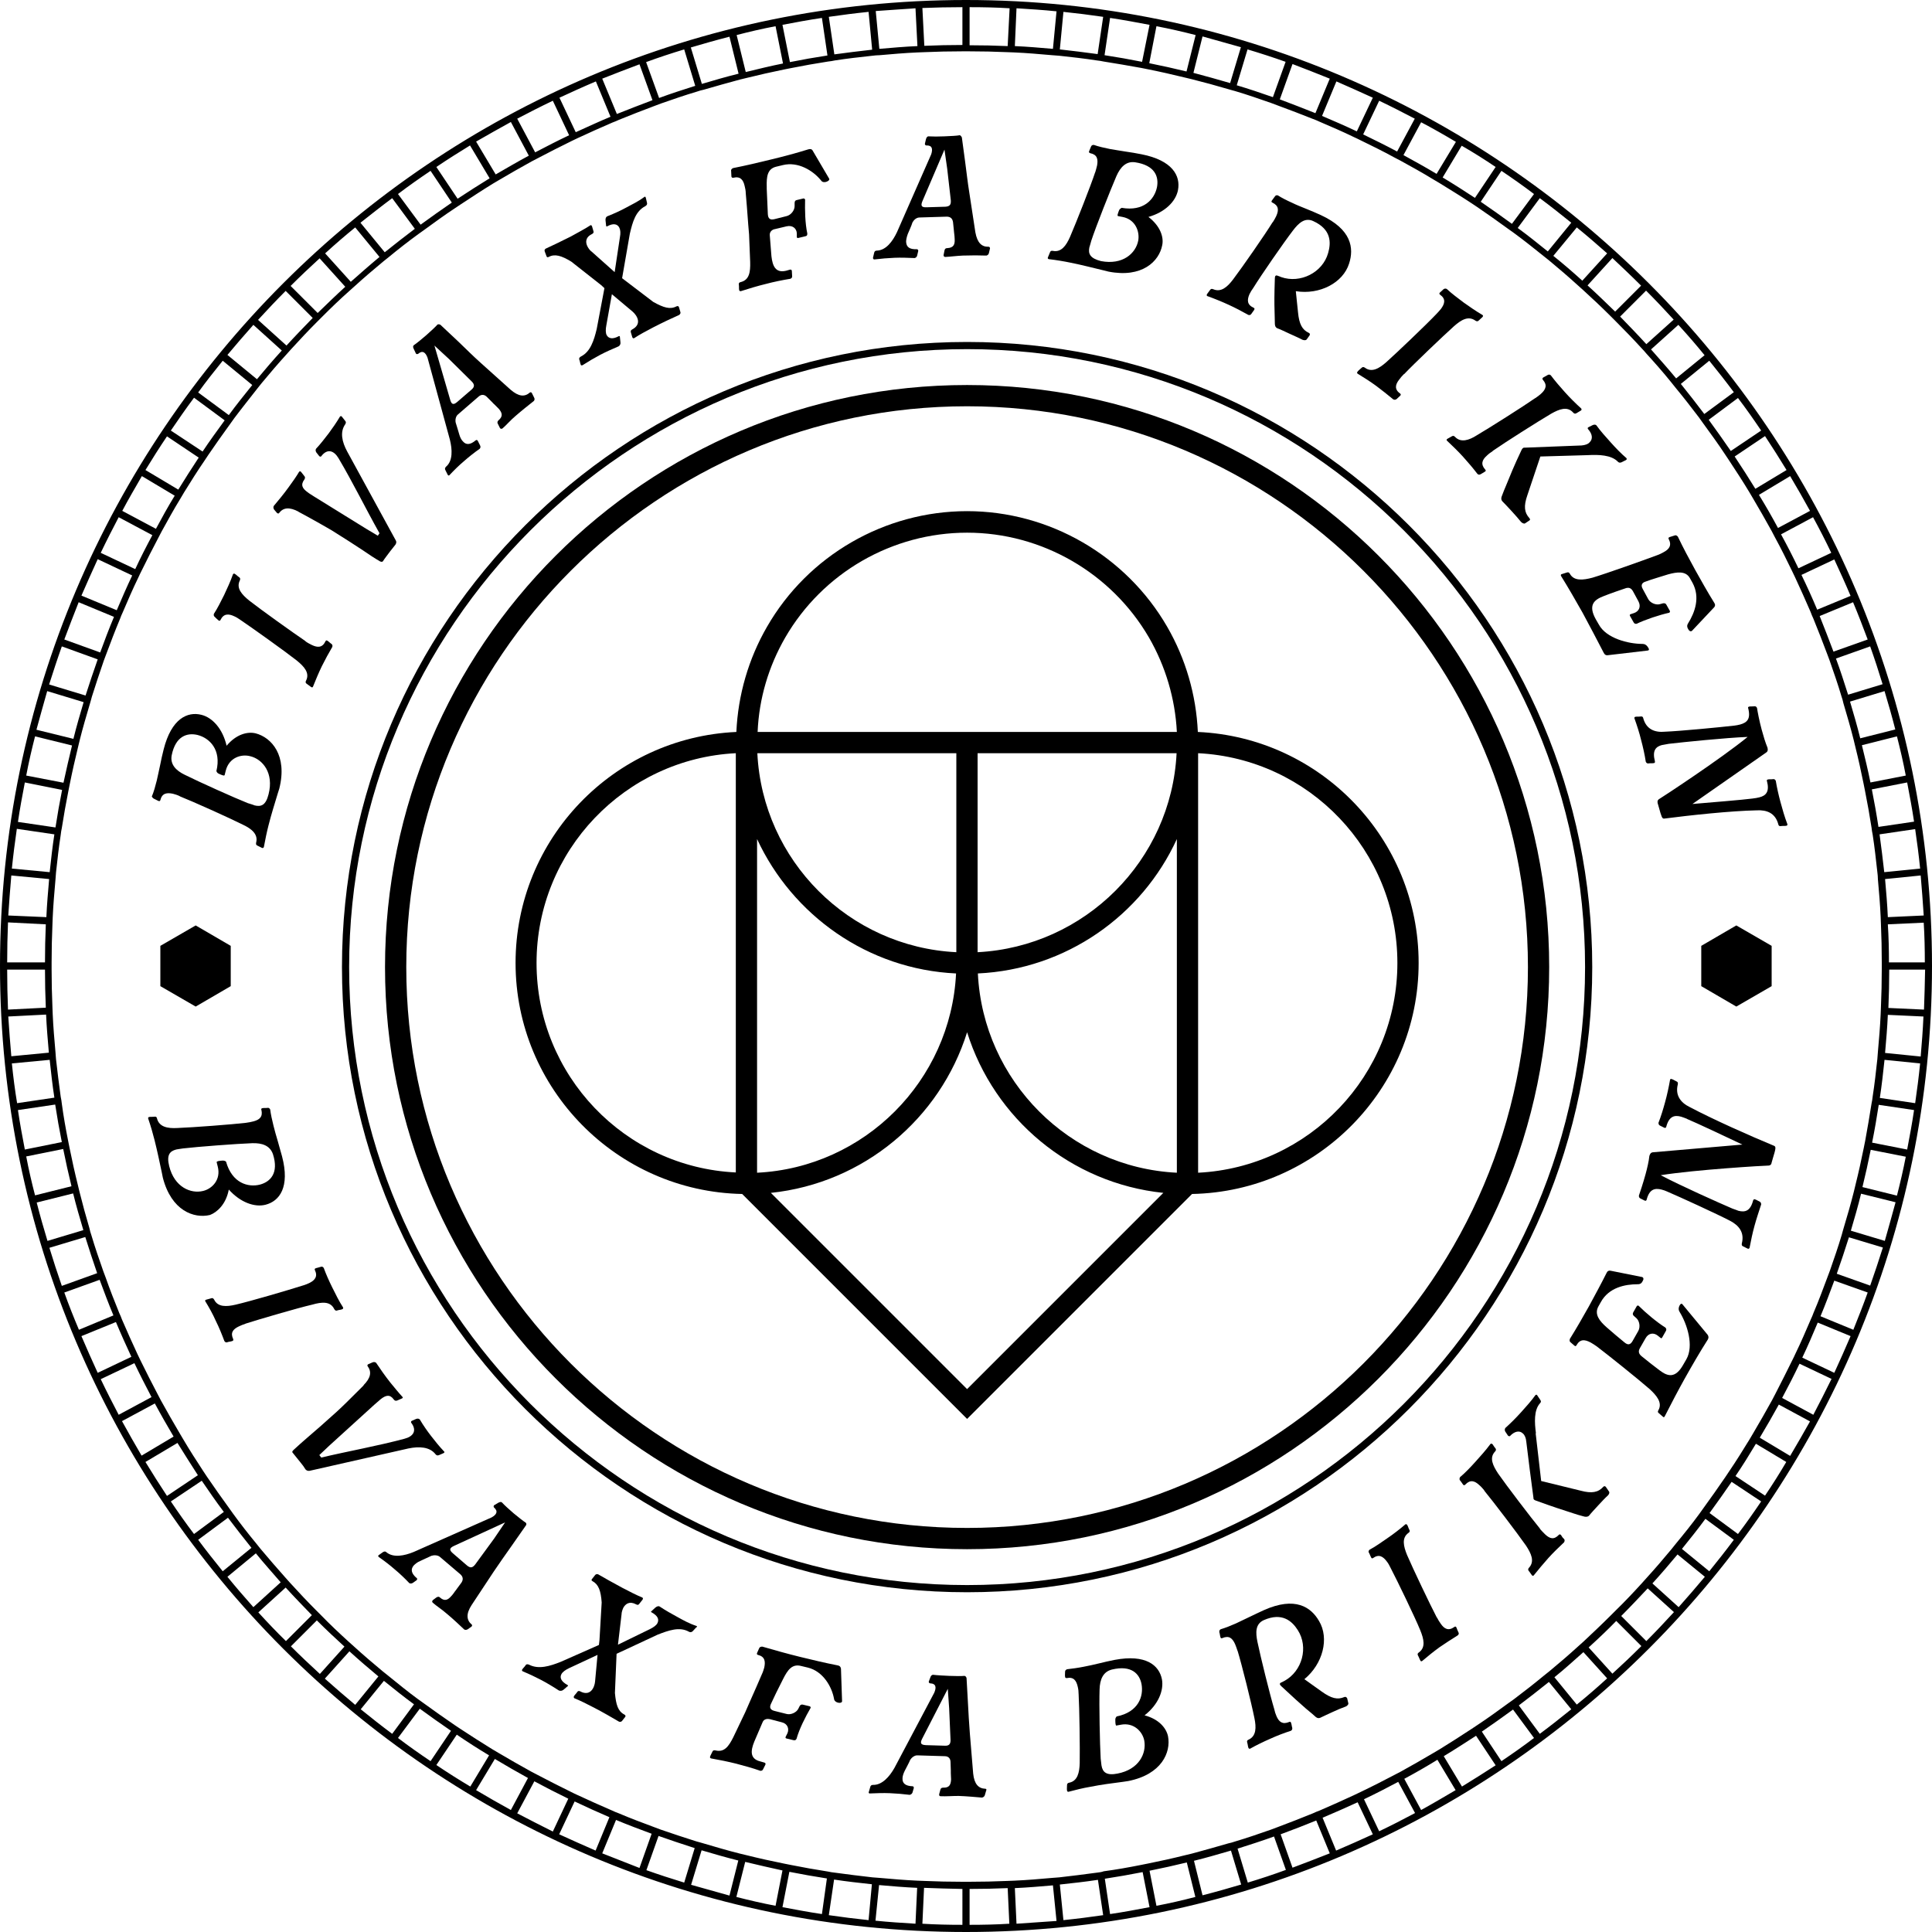 <?xml version="1.0" encoding="utf-8"?>
<!-- Generator: Adobe Illustrator 28.0.0, SVG Export Plug-In . SVG Version: 6.00 Build 0)  -->
<svg version="1.1" id="Lager_1" xmlns="http://www.w3.org/2000/svg" xmlns:xlink="http://www.w3.org/1999/xlink" x="0px" y="0px"
	 viewBox="0 0 700 700" style="enable-background:new 0 0 700 700;" xml:space="preserve">
<g>
	<path d="M350,0C157,0,0,157,0,350c0,193,157,350,350,350c193,0,350-157,350-350C700,157,543,0,350,0z M697.4,348.7h-13
		c0-4.6-0.1-9.3-0.4-13.8l13-0.6C697.3,339,697.4,343.9,697.4,348.7z M697,331.7l-13,0.6c-0.2-4.6-0.6-9.2-1-13.8l12.9-1.3
		C696.3,322,696.7,326.8,697,331.7z M695.7,314.7l-13,1.3c-0.5-4.6-1.1-9.2-1.7-13.7l12.9-1.9C694.6,305.1,695.2,309.8,695.7,314.7z
		 M693.5,297.7l-12.9,1.9c-0.7-4.6-1.5-9.1-2.4-13.6l12.8-2.5C691.9,288.2,692.8,293,693.5,297.7z M690.5,281l-12.8,2.5
		c-0.9-4.5-2-9-3.1-13.5l12.7-3.2C688.5,271.5,689.6,276.2,690.5,281z M686.7,264.3l-12.7,3.2c-1.1-4.5-2.4-8.9-3.7-13.3l12.5-3.8
		C684.2,255,685.5,259.6,686.7,264.3z M682.1,247.9l-12.5,3.8c-1.4-4.4-2.8-8.8-4.4-13.1l12.4-4.4
		C679.2,238.7,680.7,243.3,682.1,247.9z M676.7,231.7l-12.4,4.4c-1.6-4.3-3.3-8.6-5-12.9l12.1-5C673.3,222.7,675,227.2,676.7,231.7z
		 M670.5,215.9l-12.1,5c-1.8-4.3-3.7-8.5-5.7-12.6l11.9-5.6C666.6,207,668.6,211.4,670.5,215.9z M663.5,200.3l-11.9,5.6
		c-2-4.2-4.1-8.3-6.3-12.3l11.6-6.2C659.2,191.6,661.4,195.9,663.5,200.3z M655.8,185.1l-11.6,6.2c-2.2-4.1-4.5-8.1-6.9-12l11.3-6.8
		C651.1,176.7,653.5,180.9,655.8,185.1z M647.3,170.3l-11.3,6.8c-2.4-3.9-4.9-7.8-7.5-11.7l11-7.4
		C642.2,162.1,644.8,166.2,647.3,170.3z M638.1,156l-11,7.4c-2.6-3.8-5.3-7.6-8-11.3l10.6-7.9C632.6,148,635.4,152,638.1,156z
		 M628.2,142.1l-10.7,7.9c-2.8-3.7-5.6-7.3-8.5-10.9l10.3-8.4C622.3,134.4,625.3,138.2,628.2,142.1z M617.6,128.7l-10.3,8.4
		c-2.9-3.5-6-7-9.1-10.5l9.9-8.9C611.4,121.3,614.6,125,617.6,128.7z M606.4,115.8l-9.9,8.9c-3.1-3.4-6.3-6.7-9.5-10l9.4-9.4
		C599.9,108.8,603.2,112.3,606.4,115.8z M594.6,103.5l-9.4,9.4c-3.3-3.2-6.6-6.4-10-9.5l9-9.9C587.7,96.8,591.2,100.1,594.6,103.5z
		 M582.3,91.8l-9,9.9c-3.4-3.1-6.9-6.1-10.5-9l8.5-10.3C575,85.4,578.7,88.6,582.3,91.8z M569.3,80.7l-8.5,10.4
		c-3.6-2.9-7.2-5.8-10.9-8.5l8-10.8C561.8,74.7,565.6,77.7,569.3,80.7z M555.8,70.3l-8,10.8c-3.7-2.7-7.5-5.4-11.3-8l7.5-11.2
		C548,64.6,552,67.4,555.8,70.3z M541.9,60.5l-7.5,11.2c-3.8-2.5-7.7-5-11.7-7.4l6.9-11.5C533.8,55.2,537.9,57.8,541.9,60.5z
		 M527.5,51.4L520.5,63c-4-2.4-8-4.6-12-6.8l6.4-11.9C519.1,46.5,523.3,48.9,527.5,51.4z M512.6,43l-6.4,11.9
		c-4.1-2.2-8.2-4.2-12.3-6.2l5.8-12.2C504.1,38.6,508.4,40.8,512.6,43z M497.4,35.4l-5.8,12.2c-4.2-2-8.4-3.8-12.6-5.6l5.2-12.5
		C488.6,31.4,493,33.4,497.4,35.4z M481.8,28.5L476.6,41c-4.3-1.7-8.6-3.4-12.9-5l4.6-12.8C472.8,24.9,477.3,26.7,481.8,28.5z
		 M465.8,22.4l-4.6,12.8c-4.3-1.5-8.7-3-13.1-4.3l3.9-13C456.7,19.3,461.3,20.8,465.8,22.4z M449.6,17.1l-3.9,13
		c-4.4-1.3-8.8-2.5-13.3-3.7l3.3-13.2C440.4,14.5,445,15.8,449.6,17.1z M433.2,12.7l-3.3,13.2c-4.5-1.1-9-2.1-13.5-3L419,9.5
		C423.8,10.4,428.5,11.5,433.2,12.7z M402.2,6.5c4.8,0.7,9.5,1.6,14.3,2.5l-2.7,13.4c-4.5-0.9-9-1.7-13.6-2.4L402.2,6.5z M385.3,4.3
		c4.8,0.5,9.6,1.1,14.4,1.8l-2,13.5c-4.5-0.6-9.1-1.2-13.7-1.7L385.3,4.3z M368.3,3c4.8,0.3,9.7,0.6,14.5,1.1l-1.3,13.6
		c-4.6-0.4-9.2-0.8-13.8-1L368.3,3z M351.3,2.6c4.9,0,9.7,0.1,14.5,0.4l-0.7,13.7c-4.6-0.2-9.2-0.3-13.8-0.3V2.6z M348.7,2.6v13.7
		c-4.6,0-9.2,0.1-13.8,0.3l-0.7-13.7C339,2.7,343.9,2.6,348.7,2.6z M331.7,3l0.7,13.7c-4.6,0.2-9.2,0.6-13.8,1l-1.3-13.7
		C322,3.7,326.8,3.3,331.7,3z M314.7,4.3L316,18c-4.6,0.5-9.2,1.1-13.7,1.7l-2-13.6C305.1,5.4,309.8,4.8,314.7,4.3z M297.8,6.5
		l2,13.6c-4.6,0.7-9.1,1.5-13.6,2.4L283.5,9C288.2,8.1,293,7.2,297.8,6.5z M281,9.5l2.7,13.5c-4.5,0.9-9,2-13.5,3.1l-3.3-13.4
		C271.5,11.5,276.2,10.4,281,9.5z M264.3,13.3l3.3,13.4c-4.5,1.1-8.9,2.4-13.3,3.7l-4-13.2C255,15.8,259.6,14.5,264.3,13.3z
		 M247.9,17.9l4,13.2c-4.4,1.4-8.8,2.8-13.1,4.4l-4.7-13C238.7,20.8,243.3,19.3,247.9,17.9z M231.7,23.3l4.7,13
		c-4.3,1.6-8.6,3.3-12.9,5l-5.3-12.8C222.7,26.7,227.2,25,231.7,23.3z M215.9,29.5l5.3,12.8c-4.3,1.8-8.4,3.7-12.6,5.6l-5.9-12.5
		C207,33.4,211.4,31.4,215.9,29.5z M200.3,36.5l5.9,12.5c-4.2,2-8.3,4.1-12.3,6.2L187.4,43C191.6,40.8,195.9,38.6,200.3,36.5z
		 M185.1,44.2l6.5,12.2c-4.1,2.2-8,4.5-12,6.8l-7.1-11.9C176.7,48.9,180.9,46.5,185.1,44.2z M170.3,52.7l7.1,11.9
		c-3.9,2.4-7.8,4.9-11.6,7.4l-7.7-11.5C162.1,57.8,166.2,55.2,170.3,52.7z M156,61.9l7.7,11.5c-3.8,2.6-7.6,5.3-11.3,8l-8.2-11.1
		C148,67.4,152,64.6,156,61.9z M142.1,71.8l8.2,11.1c-3.7,2.8-7.3,5.6-10.9,8.5l-8.8-10.7C134.4,77.7,138.2,74.7,142.1,71.8z
		 M128.7,82.4l8.8,10.7c-3.5,2.9-7,6-10.4,9l-9.3-10.3C121.3,88.6,125,85.4,128.7,82.4z M115.8,93.6l9.3,10.3
		c-3.4,3.1-6.7,6.3-10,9.5l-9.8-9.8C108.8,100.1,112.3,96.8,115.8,93.6z M103.5,105.4l9.8,9.8c-3.2,3.3-6.4,6.6-9.5,10l-10.3-9.3
		C96.8,112.3,100.1,108.8,103.5,105.4z M91.8,117.7l10.3,9.3c-3.1,3.4-6.1,6.9-9,10.4l-10.7-8.8C85.4,125,88.6,121.3,91.8,117.7z
		 M80.7,130.7l10.7,8.8c-2.9,3.6-5.8,7.2-8.5,10.9l-11.1-8.2C74.7,138.2,77.7,134.4,80.7,130.7z M70.3,144.1l11.1,8.2
		c-2.7,3.7-5.4,7.4-8,11.3L61.9,156C64.6,152,67.4,148,70.3,144.1z M60.5,158.1l11.5,7.7c-2.5,3.8-5,7.7-7.4,11.6l-11.9-7.1
		C55.2,166.2,57.8,162.1,60.5,158.1z M51.4,172.5l11.9,7.1c-2.4,3.9-4.6,7.9-6.8,12l-12.2-6.5C46.5,180.9,49,176.7,51.4,172.5z
		 M43,187.4l12.2,6.5c-2.2,4.1-4.3,8.2-6.2,12.3l-12.5-5.9C38.6,195.9,40.8,191.6,43,187.4z M35.4,202.6l12.5,5.9
		c-2,4.2-3.8,8.4-5.6,12.6l-12.8-5.3C31.4,211.4,33.4,207,35.4,202.6z M28.5,218.2l12.8,5.3c-1.8,4.3-3.4,8.5-5,12.9l-13-4.7
		C25,227.2,26.7,222.7,28.5,218.2z M22.4,234.2l13,4.7c-1.5,4.3-3,8.7-4.4,13.1l-13.2-4C19.3,243.3,20.8,238.7,22.4,234.2z
		 M17.1,250.4l13.2,4c-1.3,4.4-2.6,8.8-3.7,13.3l-13.4-3.3C14.5,259.6,15.8,255,17.1,250.4z M12.7,266.8l13.4,3.3
		c-1.1,4.5-2.1,8.9-3.1,13.5L9.5,281C10.4,276.2,11.5,271.5,12.7,266.8z M9,283.5l13.5,2.7c-0.9,4.5-1.7,9-2.4,13.6l-13.6-2
		C7.2,293,8.1,288.2,9,283.5z M6.1,300.3l13.6,2c-0.7,4.5-1.2,9.1-1.7,13.7l-13.7-1.3C4.8,309.8,5.4,305.1,6.1,300.3z M4.1,317.2
		l13.7,1.3c-0.4,4.6-0.8,9.2-1,13.8L3,331.7C3.3,326.8,3.7,322,4.1,317.2z M2.9,334.2l13.7,0.7c-0.2,4.6-0.3,9.2-0.3,13.8H2.6
		C2.6,343.9,2.7,339,2.9,334.2z M2.6,351.3h13.7c0,4.6,0.1,9.2,0.3,13.8l-13.7,0.7C2.7,361,2.6,356.1,2.6,351.3z M3,368.3l13.7-0.7
		c0.2,4.6,0.6,9.2,1,13.8l-13.6,1.3C3.7,378,3.3,373.2,3,368.3z M4.3,385.3L18,384c0.5,4.6,1,9.2,1.7,13.7l-13.5,2
		C5.4,394.9,4.8,390.2,4.3,385.3z M6.5,402.2l13.5-2c0.7,4.6,1.5,9.1,2.4,13.6L9,416.5C8.1,411.8,7.2,407,6.5,402.2z M9.5,419
		l13.4-2.7c0.9,4.5,1.9,9,3,13.5l-13.2,3.3C11.5,428.5,10.4,423.8,9.5,419z M13.3,435.7l13.2-3.3c1.1,4.5,2.4,8.9,3.7,13.3l-13,3.9
		C15.8,445,14.5,440.4,13.3,435.7z M17.9,452.1l13-3.9c1.4,4.4,2.8,8.8,4.3,13.1l-12.8,4.6C20.8,461.3,19.3,456.7,17.9,452.1z
		 M23.3,468.3l12.8-4.6c1.6,4.3,3.2,8.6,5,12.9l-12.5,5.2C26.7,477.3,24.9,472.8,23.3,468.3z M29.5,484.1L42,479
		c1.8,4.3,3.7,8.5,5.6,12.6l-12.2,5.8C33.4,493,31.4,488.6,29.5,484.1z M36.5,499.7l12.2-5.8c2,4.2,4.1,8.3,6.2,12.3L43,512.6
		C40.8,508.4,38.6,504.1,36.5,499.7z M44.2,514.9l11.9-6.4c2.2,4.1,4.5,8.1,6.8,12l-11.6,6.9C48.9,523.3,46.5,519.1,44.2,514.9z
		 M52.7,529.7l11.6-6.9c2.4,3.9,4.9,7.8,7.4,11.7l-11.2,7.5C57.8,537.9,55.2,533.8,52.7,529.7z M61.9,544l11.2-7.5
		c2.6,3.8,5.2,7.6,8,11.3l-10.8,8C67.4,552,64.6,548,61.9,544z M71.8,557.9l10.8-8c2.8,3.7,5.6,7.3,8.5,10.9l-10.4,8.5
		C77.7,565.6,74.7,561.8,71.8,557.9z M82.4,571.3l10.3-8.5c2.9,3.6,6,7,9,10.5l-9.9,9C88.6,578.7,85.4,575,82.4,571.3z M93.6,584.2
		l9.9-9c3.1,3.4,6.3,6.7,9.5,10l-9.4,9.4C100.1,591.2,96.8,587.7,93.6,584.2z M105.4,596.5l9.4-9.4c3.3,3.3,6.6,6.4,10,9.5l-8.9,9.9
		C112.3,603.2,108.8,599.9,105.4,596.5z M117.7,608.2l8.9-9.9c3.4,3.1,6.9,6.1,10.5,9.1l-8.4,10.3
		C125,614.6,121.3,611.4,117.7,608.2z M130.7,619.3l8.4-10.3c3.6,2.9,7.2,5.8,10.9,8.5l-7.9,10.7
		C138.2,625.3,134.4,622.3,130.7,619.3z M144.2,629.7l7.9-10.6c3.7,2.7,7.5,5.4,11.3,8l-7.4,11C152,635.4,148,632.6,144.2,629.7z
		 M158.1,639.5l7.4-11c3.8,2.6,7.7,5.1,11.7,7.5l-6.8,11.3C166.2,644.8,162.1,642.2,158.1,639.5z M172.5,648.6l6.8-11.3
		c4,2.4,8,4.7,12,6.9l-6.2,11.6C180.9,653.5,176.7,651.1,172.5,648.6z M187.4,657l6.2-11.6c4.1,2.2,8.2,4.3,12.3,6.3l-5.6,11.9
		C195.9,661.4,191.6,659.2,187.4,657z M202.6,664.6l5.6-11.9c4.2,2,8.4,3.9,12.6,5.7l-5,12.1C211.4,668.6,207,666.6,202.6,664.6z
		 M218.2,671.5l5-12.1c4.3,1.8,8.6,3.4,12.9,5l-4.4,12.4C227.2,675,222.7,673.3,218.2,671.5z M234.2,677.6l4.4-12.4
		c4.3,1.5,8.7,3,13.1,4.4l-3.8,12.5C243.3,680.7,238.7,679.2,234.2,677.6z M250.4,682.9l3.8-12.5c4.4,1.3,8.9,2.6,13.3,3.7
		l-3.2,12.7C259.6,685.5,255,684.2,250.4,682.9z M266.8,687.3l3.2-12.7c4.5,1.1,9,2.1,13.5,3.1l-2.5,12.8
		C276.2,689.6,271.5,688.5,266.8,687.3z M297.8,693.5c-4.8-0.7-9.5-1.6-14.3-2.5l2.5-12.8c4.5,0.9,9.1,1.7,13.6,2.4L297.8,693.5z
		 M314.7,695.7c-4.8-0.5-9.6-1.1-14.4-1.8l1.9-12.9c4.6,0.7,9.1,1.2,13.7,1.7L314.7,695.7z M331.7,697c-4.8-0.3-9.7-0.6-14.5-1.1
		l1.3-12.9c4.6,0.4,9.2,0.8,13.8,1L331.7,697z M348.7,697.4c-4.9,0-9.7-0.1-14.5-0.4l0.6-13c4.6,0.2,9.2,0.3,13.9,0.4V697.4z
		 M351.3,697.4v-13c4.6,0,9.3-0.1,13.8-0.3l0.6,12.9C361,697.3,356.1,697.4,351.3,697.4z M368.3,697l-0.6-12.9
		c4.6-0.2,9.2-0.6,13.8-1l1.3,12.9C378,696.3,373.2,696.7,368.3,697z M385.3,695.7l-1.3-12.9c4.6-0.5,9.2-1,13.8-1.7l1.9,12.8
		C394.9,694.6,390.2,695.2,385.3,695.7z M397.4,678.5c-4.5,0.6-9.1,1.2-13.6,1.7c-0.8,0.1-1.7,0.1-2.6,0.2c-4.5,0.4-9.1,0.8-13.7,1
		c-0.9,0-1.7,0.1-2.6,0.1c-4.6,0.2-9.1,0.3-13.7,0.3c-0.3,0-0.6,0-0.9,0c-0.6,0-1.1,0-1.6,0c-4.6,0-9.2-0.1-13.7-0.3
		c-0.9,0-1.7-0.1-2.6-0.1c-4.6-0.2-9.1-0.6-13.7-1c-0.9-0.1-1.7-0.1-2.6-0.2c-4.6-0.5-9.1-1.1-13.6-1.7c-0.8-0.1-1.7-0.2-2.5-0.4
		c-4.5-0.7-9-1.5-13.5-2.4c-0.8-0.2-1.7-0.3-2.5-0.5c-4.5-0.9-9-1.9-13.4-3c-0.8-0.2-1.7-0.4-2.5-0.6c-4.4-1.1-8.8-2.4-13.2-3.7
		c-0.8-0.2-1.6-0.5-2.5-0.7c-4.4-1.4-8.7-2.8-13-4.3c-0.8-0.3-1.6-0.6-2.4-0.9c-4.3-1.6-8.6-3.2-12.8-5c-0.8-0.3-1.6-0.6-2.4-1
		c-4.2-1.8-8.4-3.7-12.5-5.6c-0.8-0.4-1.6-0.7-2.3-1.1c-4.1-2-8.2-4.1-12.2-6.2c-0.8-0.4-1.5-0.8-2.3-1.2c-4-2.2-8-4.5-11.9-6.8
		c-0.7-0.4-1.5-0.9-2.2-1.3c-3.9-2.4-7.8-4.9-11.6-7.4c-0.7-0.5-1.4-0.9-2.1-1.4c-3.8-2.6-7.5-5.2-11.2-7.9c-0.7-0.5-1.4-1-2.1-1.5
		c-3.7-2.7-7.2-5.6-10.8-8.5c-0.7-0.5-1.3-1.1-2-1.6c-3.5-2.9-7-5.9-10.4-9c-0.6-0.6-1.3-1.1-1.9-1.7c-3.4-3.1-6.7-6.2-9.9-9.5
		c-0.6-0.6-1.2-1.2-1.8-1.8c-3.2-3.2-6.4-6.6-9.4-9.9c-0.6-0.6-1.1-1.3-1.7-1.9c-3-3.4-6-6.8-9-10.4c-0.5-0.7-1.1-1.3-1.6-2
		c-2.9-3.5-5.7-7.1-8.4-10.8c-0.5-0.7-1-1.4-1.5-2.1c-2.7-3.7-5.3-7.4-7.9-11.2c-0.5-0.7-0.9-1.4-1.4-2.1c-2.5-3.8-5-7.7-7.3-11.6
		c-0.4-0.7-0.9-1.5-1.3-2.2c-2.3-3.9-4.6-7.9-6.8-11.9c-0.4-0.8-0.8-1.5-1.2-2.3c-2.1-4-4.2-8.1-6.2-12.2c-0.4-0.8-0.7-1.5-1.1-2.3
		c-1.9-4.1-3.8-8.3-5.6-12.5c-0.3-0.8-0.6-1.6-1-2.4c-1.7-4.2-3.4-8.5-4.9-12.8c-0.3-0.8-0.6-1.6-0.9-2.4c-1.5-4.3-3-8.6-4.3-13
		c-0.3-0.8-0.5-1.6-0.7-2.5c-1.3-4.4-2.5-8.8-3.6-13.2c-0.2-0.8-0.4-1.7-0.6-2.5c-1.1-4.4-2.1-8.9-3-13.4c-0.2-0.8-0.3-1.7-0.5-2.5
		c-0.9-4.5-1.7-9-2.3-13.5c-0.1-0.8-0.2-1.7-0.4-2.5c-0.6-4.5-1.2-9-1.7-13.6c-0.1-0.8-0.1-1.7-0.2-2.6c-0.4-4.5-0.8-9.1-1-13.7
		c0-0.9-0.1-1.7-0.1-2.6c-0.2-4.5-0.3-9.1-0.3-13.7c0-0.3,0-0.6,0-0.9c0-0.6,0-1.1,0-1.6c0-4.6,0.1-9.1,0.3-13.7
		c0-0.9,0.1-1.7,0.1-2.6c0.2-4.6,0.6-9.1,1-13.7c0.1-0.9,0.1-1.7,0.2-2.6c0.5-4.6,1-9.1,1.7-13.6c0.1-0.8,0.2-1.7,0.4-2.5
		c0.7-4.5,1.5-9,2.4-13.5c0.2-0.8,0.3-1.7,0.5-2.5c0.9-4.5,1.9-8.9,3-13.4c0.2-0.8,0.4-1.7,0.6-2.5c1.1-4.4,2.4-8.8,3.7-13.2
		c0.2-0.8,0.5-1.6,0.7-2.5c1.4-4.4,2.8-8.7,4.3-13c0.3-0.8,0.6-1.6,0.9-2.4c1.6-4.3,3.2-8.5,5-12.8c0.3-0.8,0.6-1.6,1-2.4
		c1.8-4.2,3.6-8.4,5.6-12.5c0.4-0.8,0.7-1.6,1.1-2.3c2-4.1,4.1-8.2,6.2-12.2c0.4-0.8,0.8-1.5,1.2-2.3c2.2-4,4.4-8,6.8-11.9
		c0.4-0.7,0.9-1.5,1.3-2.2c2.4-3.9,4.8-7.7,7.4-11.5c0.5-0.7,0.9-1.4,1.4-2.1c2.6-3.8,5.2-7.5,7.9-11.2c0.5-0.7,1-1.4,1.5-2.1
		c2.7-3.6,5.6-7.2,8.4-10.8c0.5-0.7,1.1-1.3,1.6-2c2.9-3.5,5.9-7,8.9-10.3c0.6-0.6,1.1-1.3,1.7-1.9c3.1-3.4,6.2-6.7,9.4-9.9
		c0.6-0.6,1.2-1.2,1.8-1.8c3.2-3.2,6.5-6.4,9.9-9.4c0.6-0.6,1.3-1.1,1.9-1.7c3.4-3.1,6.8-6,10.3-8.9c0.7-0.5,1.3-1.1,2-1.6
		c3.5-2.9,7.1-5.7,10.8-8.4c0.7-0.5,1.4-1,2.1-1.5c3.7-2.7,7.4-5.4,11.2-7.9c0.7-0.5,1.4-0.9,2.1-1.4c3.8-2.5,7.6-5,11.5-7.4
		c0.7-0.4,1.5-0.9,2.2-1.3c3.9-2.3,7.9-4.6,11.9-6.8c0.8-0.4,1.5-0.8,2.3-1.2c4-2.1,8.1-4.2,12.2-6.2c0.8-0.4,1.5-0.7,2.3-1.1
		c4.1-1.9,8.3-3.8,12.5-5.6c0.8-0.3,1.6-0.6,2.4-1c4.2-1.7,8.5-3.4,12.8-5c0.8-0.3,1.6-0.6,2.4-0.9c4.3-1.5,8.6-3,13-4.3
		c0.8-0.3,1.6-0.5,2.5-0.7c4.4-1.3,8.8-2.5,13.2-3.7c0.8-0.2,1.7-0.4,2.5-0.6c4.4-1.1,8.9-2.1,13.3-3c0.8-0.2,1.7-0.3,2.5-0.5
		c4.5-0.9,9-1.7,13.5-2.4c0.8-0.1,1.7-0.2,2.5-0.4c4.5-0.7,9-1.2,13.6-1.7c0.8-0.1,1.7-0.2,2.6-0.2c4.5-0.4,9.1-0.8,13.7-1
		c0.9,0,1.7-0.1,2.6-0.1c4.5-0.2,9.1-0.3,13.7-0.3c0.6,0,1.1,0,1.6,0c0.3,0,0.6,0,0.9,0c4.6,0,9.1,0.1,13.7,0.3
		c0.9,0,1.7,0.1,2.6,0.1c4.6,0.2,9.1,0.6,13.7,1c0.9,0.1,1.7,0.1,2.6,0.2c4.6,0.5,9.1,1,13.6,1.7c0.8,0.1,1.7,0.2,2.5,0.4
		c4.5,0.7,9,1.5,13.5,2.3c0.8,0.2,1.7,0.3,2.5,0.5c4.5,0.9,8.9,1.9,13.4,3c0.8,0.2,1.7,0.4,2.5,0.6c4.4,1.1,8.8,2.3,13.2,3.6
		c0.8,0.2,1.6,0.5,2.5,0.7c4.4,1.3,8.7,2.8,13,4.3c0.8,0.3,1.6,0.6,2.4,0.9c4.3,1.6,8.6,3.2,12.8,4.9c0.8,0.3,1.6,0.6,2.4,1
		c4.2,1.8,8.4,3.6,12.5,5.6c0.8,0.4,1.6,0.7,2.3,1.1c4.1,2,8.2,4,12.2,6.2c0.8,0.4,1.5,0.8,2.3,1.2c4,2.2,8,4.4,11.9,6.8
		c0.7,0.4,1.5,0.9,2.2,1.3c3.9,2.4,7.8,4.8,11.6,7.3c0.7,0.5,1.4,0.9,2.1,1.4c3.8,2.6,7.5,5.2,11.2,7.9c0.7,0.5,1.4,1,2.1,1.5
		c3.7,2.7,7.3,5.6,10.8,8.4c0.7,0.5,1.3,1.1,2,1.6c3.5,2.9,7,5.9,10.4,9c0.6,0.6,1.3,1.1,1.9,1.7c3.4,3.1,6.7,6.2,9.9,9.4
		c0.6,0.6,1.2,1.2,1.8,1.8c3.2,3.2,6.4,6.5,9.5,9.9c0.6,0.6,1.2,1.3,1.7,1.9c3.1,3.4,6.1,6.8,9,10.4c0.5,0.7,1.1,1.3,1.6,2
		c2.9,3.5,5.7,7.1,8.5,10.8c0.5,0.7,1,1.4,1.5,2.1c2.7,3.7,5.4,7.4,7.9,11.2c0.5,0.7,0.9,1.4,1.4,2.1c2.5,3.8,5,7.6,7.4,11.6
		c0.4,0.7,0.9,1.5,1.3,2.2c2.3,3.9,4.6,7.9,6.8,11.9c0.4,0.8,0.8,1.5,1.2,2.3c2.2,4,4.2,8.1,6.2,12.2c0.4,0.8,0.7,1.5,1.1,2.3
		c1.9,4.1,3.8,8.3,5.6,12.5c0.3,0.8,0.6,1.6,1,2.4c1.7,4.2,3.4,8.5,5,12.8c0.3,0.8,0.6,1.6,0.9,2.4c1.5,4.3,3,8.6,4.3,13
		c0.3,0.8,0.5,1.6,0.7,2.5c1.3,4.4,2.6,8.8,3.7,13.2c0.2,0.8,0.4,1.7,0.6,2.5c1.1,4.4,2.1,8.9,3,13.4c0.2,0.8,0.3,1.7,0.5,2.5
		c0.9,4.5,1.7,9,2.4,13.5c0.1,0.8,0.2,1.7,0.4,2.5c0.7,4.5,1.2,9.1,1.7,13.6c0.1,0.8,0.2,1.7,0.2,2.6c0.4,4.5,0.8,9.1,1,13.7
		c0,0.9,0.1,1.7,0.1,2.6c0.2,4.6,0.3,9.1,0.3,13.7c0,0.6,0,1.1,0,1.6c0,0.3,0,0.6,0,0.9c0,4.6-0.1,9.2-0.3,13.7
		c0,0.9-0.1,1.7-0.1,2.6c-0.2,4.6-0.6,9.2-1,13.7c-0.1,0.9-0.1,1.7-0.2,2.6c-0.5,4.6-1,9.1-1.7,13.6c-0.1,0.8-0.2,1.7-0.4,2.5
		c-0.7,4.5-1.5,9.1-2.3,13.5c-0.2,0.8-0.3,1.7-0.5,2.5c-0.9,4.5-1.9,9-3,13.4c-0.2,0.8-0.4,1.7-0.6,2.5c-1.1,4.4-2.4,8.9-3.7,13.2
		c-0.2,0.8-0.5,1.6-0.7,2.5c-1.3,4.4-2.8,8.7-4.3,13c-0.3,0.8-0.6,1.6-0.9,2.4c-1.6,4.3-3.2,8.6-5,12.8c-0.3,0.8-0.6,1.6-1,2.4
		c-1.8,4.2-3.6,8.4-5.6,12.5c-0.4,0.8-0.7,1.6-1.1,2.3c-2,4.1-4.1,8.2-6.2,12.3c-0.4,0.8-0.8,1.5-1.2,2.3c-2.2,4-4.5,8-6.8,11.9
		c-0.4,0.7-0.9,1.5-1.3,2.2c-2.4,3.9-4.8,7.8-7.4,11.6c-0.5,0.7-0.9,1.4-1.4,2.1c-2.6,3.8-5.2,7.5-7.9,11.2c-0.5,0.7-1,1.4-1.5,2.1
		c-2.7,3.7-5.6,7.3-8.5,10.8c-0.5,0.7-1.1,1.3-1.6,2c-2.9,3.5-5.9,7-9,10.4c-0.6,0.6-1.1,1.3-1.7,1.9c-3.1,3.4-6.2,6.7-9.5,9.9
		c-0.6,0.6-1.2,1.2-1.8,1.8c-3.2,3.2-6.6,6.4-9.9,9.5c-0.6,0.6-1.3,1.1-1.9,1.7c-3.4,3.1-6.9,6.1-10.4,9c-0.7,0.5-1.3,1.1-2,1.6
		c-3.5,2.9-7.1,5.7-10.8,8.5c-0.7,0.5-1.4,1-2.1,1.5c-3.7,2.7-7.4,5.4-11.2,7.9c-0.7,0.5-1.4,0.9-2.1,1.4c-3.8,2.5-7.7,5-11.6,7.4
		c-0.7,0.4-1.5,0.9-2.2,1.3c-3.9,2.3-7.9,4.6-11.9,6.8c-0.8,0.4-1.5,0.8-2.3,1.2c-4,2.1-8.1,4.2-12.3,6.2c-0.8,0.4-1.5,0.7-2.3,1.1
		c-4.1,1.9-8.3,3.8-12.5,5.6c-0.8,0.3-1.6,0.6-2.4,1c-4.2,1.7-8.5,3.4-12.8,5c-0.8,0.3-1.6,0.6-2.4,0.9c-4.3,1.5-8.6,3-13,4.3
		c-0.8,0.3-1.6,0.5-2.5,0.7c-4.4,1.3-8.8,2.5-13.2,3.7c-0.8,0.2-1.7,0.4-2.5,0.6c-4.4,1.1-8.9,2.1-13.4,3c-0.8,0.2-1.7,0.3-2.5,0.5
		c-4.5,0.9-9,1.7-13.5,2.3C399.1,678.3,398.3,678.4,397.4,678.5z M402.2,693.5l-1.9-12.8c4.6-0.7,9.1-1.5,13.7-2.4l2.5,12.7
		C411.8,691.9,407,692.8,402.2,693.5z M419,690.5l-2.5-12.7c4.5-0.9,9-1.9,13.5-3l3.1,12.5C428.5,688.5,423.8,689.6,419,690.5z
		 M435.7,686.7l-3.1-12.5c4.5-1.1,8.9-2.4,13.4-3.7l3.7,12.3C445,684.2,440.4,685.5,435.7,686.7z M452.1,682.1l-3.7-12.3
		c4.4-1.4,8.8-2.8,13.2-4.4l4.3,12.1C461.3,679.2,456.7,680.7,452.1,682.1z M468.3,676.7l-4.3-12.1c4.4-1.6,8.7-3.3,12.9-5l4.9,11.9
		C477.3,673.3,472.8,675,468.3,676.7z M484.1,670.5l-4.9-11.9c4.3-1.8,8.5-3.7,12.7-5.6l5.5,11.6C493,666.6,488.6,668.6,484.1,670.5
		z M499.7,663.5l-5.5-11.6c4.2-2,8.3-4.1,12.4-6.3l6.1,11.3C508.4,659.2,504.1,661.4,499.7,663.5z M514.9,655.8l-6.1-11.3
		c4.1-2.2,8.1-4.5,12-6.9l6.6,11C523.3,651,519.1,653.5,514.9,655.8z M529.7,647.3l-6.6-11c4-2.4,7.8-4.9,11.7-7.4l7.1,10.7
		C537.9,642.2,533.8,644.8,529.7,647.3z M544,638.1l-7.1-10.7c3.8-2.6,7.6-5.3,11.3-8l7.6,10.3C552,632.6,548,635.4,544,638.1z
		 M557.9,628.2l-7.6-10.3c3.7-2.8,7.3-5.6,10.9-8.5l8.1,9.9C565.6,622.3,561.8,625.3,557.9,628.2z M571.3,617.6l-8.1-9.9
		c3.6-2.9,7-6,10.5-9.1l8.6,9.5C578.7,611.4,575,614.6,571.3,617.6z M584.2,606.4l-8.6-9.5c3.4-3.1,6.8-6.3,10-9.6l9.1,9.1
		C591.2,599.9,587.7,603.2,584.2,606.4z M596.5,594.6l-9.1-9.1c3.3-3.3,6.4-6.6,9.6-10l9.5,8.6C603.2,587.7,599.9,591.2,596.5,594.6
		z M608.2,582.3l-9.5-8.6c3.1-3.4,6.1-6.9,9.1-10.5l9.9,8.1C614.6,575,611.4,578.7,608.2,582.3z M619.3,569.3l-9.9-8.1
		c2.9-3.6,5.8-7.2,8.5-10.9l10.3,7.6C625.3,561.8,622.3,565.6,619.3,569.3z M629.7,555.8l-10.3-7.6c2.7-3.7,5.4-7.5,8-11.3l10.7,7.1
		C635.4,548,632.6,552,629.7,555.8z M639.5,541.9l-10.7-7.1c2.6-3.8,5-7.7,7.4-11.7l11,6.6C644.8,533.8,642.2,537.9,639.5,541.9z
		 M648.6,527.5l-11-6.6c2.4-4,4.7-8,6.9-12l11.3,6.1C653.5,519.1,651.1,523.3,648.6,527.5z M657,512.6l-11.3-6.1
		c2.2-4.1,4.3-8.2,6.3-12.4l11.6,5.5C661.4,504.1,659.2,508.4,657,512.6z M664.6,497.4l-11.6-5.5c2-4.2,3.8-8.4,5.6-12.7l11.9,4.9
		C668.6,488.6,666.6,493,664.6,497.4z M671.5,481.8l-11.9-4.9c1.8-4.3,3.4-8.6,5-12.9l12.1,4.3C675.1,472.8,673.3,477.3,671.5,481.8
		z M677.6,465.8l-12.1-4.3c1.5-4.3,3-8.7,4.4-13.2l12.3,3.7C680.7,456.7,679.2,461.3,677.6,465.8z M682.9,449.6l-12.3-3.7
		c1.3-4.4,2.6-8.9,3.7-13.4l12.5,3.1C685.5,440.4,684.2,445,682.9,449.6z M687.3,433.2l-12.5-3.1c1.1-4.5,2.1-9,3-13.5l12.7,2.5
		C689.6,423.8,688.5,428.5,687.3,433.2z M691,416.5l-12.7-2.5c0.9-4.5,1.7-9.1,2.4-13.7l12.8,1.9C692.8,407,691.9,411.8,691,416.5z
		 M693.9,399.7l-12.8-1.9c0.7-4.6,1.2-9.1,1.7-13.8l12.9,1.3C695.2,390.2,694.6,394.9,693.9,399.7z M695.9,382.8l-12.9-1.3
		c0.4-4.6,0.8-9.2,1-13.8l12.9,0.6C696.7,373.2,696.3,378,695.9,382.8z M697.1,365.8l-12.9-0.6c0.2-4.6,0.3-9.2,0.3-13.9h13
		C697.4,356.1,697.3,361,697.1,365.8z"/>
	<path d="M55.8,289.4c0.5,0.2,1.1,0.6,1.6,0.8c0.5,0.2,0.6-0.1,0.7-0.3c0.6-2.5,2.3-2.8,4.6-2.3c0.8,0.2,1.7,0.5,2.5,0.9l-0.1,0
		c4.8,1.9,17.9,7.8,22.9,10.3c3.2,1.5,5.6,3.5,4.8,6.5c-0.1,0.6,0,0.9,0.5,1.1c0.5,0.2,1.1,0.6,1.6,0.8c0.4,0.2,0.6-0.1,0.7-0.3
		c0.5-2.7,1.1-5.6,1.7-7.9c1-4,2.2-7.7,3.3-11.4c0.2-0.7,0.4-1.3,0.6-1.9c3-12-2.8-18.5-8.6-20c-2.9-0.7-7,0.3-10.5,4.5
		c-1.4-6.1-5.1-10.2-9.1-11.2c-5.1-1.3-10.9,1.4-13.7,12.5c-0.5,1.9-0.9,3.8-1.3,5.8c-0.4,1.7-0.8,3.9-1.2,5.5
		c-0.5,2-1.1,4.2-1.8,5.8C55.2,288.8,55.3,289.2,55.8,289.4z M62.2,273.7c1.4-7.1,5.7-8.3,9.4-7.4c4.3,1.1,8.7,5.3,6.8,13.1
		c0.1,0.2,0.3,0.7,0.8,0.9c1.3,0.6,2.1,0.9,2.2,0.5l0.4-1.6c1.2-4.7,5.6-6.1,8.9-5.2c4.5,1.1,8.6,6.1,6.6,13.8c-1,4-2.7,4.6-5.1,4
		c0.1,0-1.6-0.6-2.4-0.8c-4.8-1.9-17.9-7.8-22.9-10.3C63.8,279.2,61.6,277,62.2,273.7z"/>
	<path d="M79.2,224.8c0.4,0.3,0.6,0,0.7-0.2c1.1-2.3,2.9-2.3,5-1.3c0.7,0.3,1.5,0.8,2.2,1.3c4.3,2.9,16.2,11.4,20.4,14.7
		c2.7,2.2,4.8,4.5,3.4,7.3c-0.3,0.5-0.2,0.9,0.3,1.2c0.5,0.3,1,0.8,1.5,1.1c0.4,0.3,0.6,0.1,0.7-0.1c1-2.5,2-4.9,3.2-7.4
		c1.2-2.4,2.5-4.8,3.8-7c0.1-0.4,0.1-0.8-0.3-1.1c-0.5-0.3-0.9-0.8-1.4-1.1c-0.4-0.3-0.6-0.2-0.8,0.2c-1.1,2.3-2.8,2.3-4.9,1.3
		c-0.8-0.4-1.6-0.8-2.4-1.4l0.1,0c-4.3-2.9-16.2-11.4-20.4-14.7c-2.7-2.2-4.8-4.5-3.4-7.3c0.2-0.5,0.2-0.9-0.3-1.2
		c-0.5-0.3-0.9-0.8-1.4-1.1c-0.4-0.3-0.6-0.2-0.8,0.1c-0.9,2.6-2.1,5.1-3.2,7.5c-1.2,2.4-2.4,4.8-3.7,6.8c-0.1,0.4-0.1,0.8,0.3,1.1
		C78.3,224,78.8,224.5,79.2,224.8z"/>
	<path d="M100.4,185.9c0.2,0.1,0.5,0.3,0.7,0c1.5-2,3.7-2.3,7.1-0.5l-0.1,0l2.6,1.4c3.6,2,6.7,3.7,9.4,5.3c5,3.1,8.5,5.4,11.4,7.3
		c2.3,1.6,4.3,2.9,6.2,4c0.4,0.2,0.8,0.2,1,0c0.7-1.1,1.9-2.6,2.7-3.7c0.6-0.7,1.4-1.8,1.9-2.4c0.3-0.5,0.4-1,0.1-1.5l-17.6-32.2
		c-1.9-3.5-2.7-7.1-0.7-9.9c0.3-0.5,0.3-0.9-0.1-1.3l-1.1-1.4c-0.3-0.4-0.5-0.2-0.7-0.1c-1.3,2.2-2.7,4.2-4.1,6.1
		c-1.4,1.8-2.9,3.8-4.6,5.6c-0.2,0.4-0.2,0.8,0.1,1.3l1.1,1.4c0.2,0.1,0.5,0.3,0.7,0c2.2-2.9,4.6-2.1,6.3,0.8
		c5.1,8.6,9.9,18.4,14.8,27.1l-0.6,0.9l-4.2-2.5l-18.9-11.7c-0.9-0.6-1.8-1.1-2.4-1.6c-1.8-1.3-2.6-2.6-1.1-4.6
		c0.3-0.5,0.3-0.9-0.1-1.3l-1.1-1.4c-0.3-0.4-0.5-0.2-0.7-0.1c-1,1.7-2.4,3.7-3.8,5.6c-1.8,2.5-3.8,4.9-5.4,6.8
		c-0.2,0.4-0.2,0.8,0.1,1.3L100.4,185.9z"/>
	<path d="M150.7,128.1c0.2,0.3,0.6,0.2,0.8,0.1c1.6-1.4,2.7-0.5,3.4,1.4l8.1,29.7c0.9,3.6,1.1,7.7-1.4,9.8c-0.4,0.4-0.5,0.8-0.2,1.3
		l0.8,1.6c0.2,0.4,0.5,0.3,0.6,0.2c1.7-1.8,3.5-3.6,5.3-5.1c1.7-1.5,3.7-3.1,5.7-4.5c0.3-0.3,0.4-0.8,0.1-1.3l-0.8-1.6
		c-0.1-0.2-0.4-0.4-0.7-0.2c-2,1.7-3.5,1.8-4.7,0.4c-0.5-0.5-1-1.4-1.3-2.5c-0.4-1.3-0.9-3.1-1.3-4.3c-0.2-1,0-2.3,0.9-3l7.4-6.4
		c1-0.9,2.1-0.8,3,0.1l2,2c0.2,0.3,0.5,0.5,0.7,0.7c0.6,0.6,1.1,1.1,1.6,1.6c1.2,1.4,1.7,2.7-0.1,4.2c-0.4,0.4-0.5,0.8-0.2,1.3
		l0.7,1.4c0.2,0.4,0.6,0.5,1,0.2c1.5-1.3,2.9-3,4.7-4.5c2.3-2,4.7-3.9,6.6-5.4c0.3-0.3,0.4-0.8,0.1-1.3l-0.8-1.6
		c-0.1-0.2-0.4-0.4-0.7-0.2c-1.9,1.7-4.1,1.5-7-1l-10.8-9.7c-2.8-2.5-5.4-5.1-8.1-7.7l-6.5-6.1c-0.3-0.2-0.8-0.3-1.1-0.1
		c-0.6,0.7-2.3,2.3-4,3.8c-1.5,1.3-3.3,2.8-4.6,3.7c-0.3,0.3-0.3,0.7,0,1.3L150.7,128.1z M162.7,130.1l8.2,8.1c1.1,1.1,1.1,2-0.1,3
		l-5.1,4.4c-1.4,1.2-2.1,1-2.6-0.8l-5.7-19.6L162.7,130.1z"/>
	<path d="M198,92.8c0.1,0.4,0.4,0.5,0.8,0.3c2.2-1.2,4.6-0.5,8.2,1.7l10.8,8.5l1.2,1.1l-2.8,14.8c-1,4.2-2.3,8.2-5.6,9.9
		c-0.6,0.3-0.9,0.7-0.7,1.2c0.2,0.5,0.3,1.3,0.5,1.8c0.1,0.4,0.5,0.3,0.7,0.2c2.2-1.4,4.4-2.7,6.3-3.7c1.9-1,4.3-2.1,6.7-3.1
		c0.5-0.3,0.8-0.8,0.7-1.5l-0.2-1.9c0-0.3-0.1-0.4-0.4-0.3c-2.2,1.2-3.7,0.9-4.4-0.4c-0.4-0.8-0.4-2.1-0.1-3.6l2-11.2l7.5,6.3
		c1.6,1.4,3.6,4.5-0.2,6.5c-0.4,0.2-0.6,0.6-0.4,1.1c0.2,0.5,0.3,1.2,0.5,1.7c0.2,0.5,0.6,0.4,0.7,0.3c1.8-1.2,4.4-2.6,6.9-3.9
		c3.3-1.7,6.9-3.4,9.4-4.5c0.3-0.3,0.6-0.6,0.4-1.1l-0.5-1.7c-0.1-0.4-0.5-0.5-0.9-0.3c-2.3,1.2-4.6,0.5-8.4-1.6l-11.3-8.6l2.8-16.1
		c1-4.3,2.1-8.2,5.6-10c0.5-0.3,0.8-0.7,0.6-1.3l-0.4-1.7c-0.1-0.4-0.3-0.6-0.6-0.3c-2.3,1.7-4.5,2.7-6.5,3.8
		c-2,1.1-4.2,2.1-6.7,3.1c-0.6,0.2-0.9,0.8-0.8,1.6l0.2,1.8c0,0.3,0.1,0.4,0.4,0.3c2.2-1.2,3.7-0.9,4.4,0.5c0.4,0.8,0.5,2,0.2,3.5
		l-1.9,12.6l-8.3-7.4c-0.6-0.4-1.1-1.1-1.5-1.8c-0.8-1.5-0.9-3.4,1.6-4.6c0.5-0.3,0.7-0.6,0.5-1.1l-0.5-1.7
		c-0.2-0.5-0.5-0.5-0.7-0.3c-1.8,1.2-4.5,2.6-7,4c-3.4,1.7-6.9,3.4-9.1,4.4c-0.4,0.3-0.5,0.6-0.3,1.1L198,92.8z"/>
	<path d="M265.7,64.4c2.5-0.6,3.6,0.7,4.1,3c0.2,0.7,0.4,1.8,0.4,2.6c0.2,2,0.6,7.3,0.9,11.4l0.3,3.5l0.4,10
		c0.1,3.7-0.3,6.5-3.4,7.3c-0.6,0.1-0.8,0.4-0.7,1c0.1,0.6,0,1.3,0.1,1.8c0,0.4,0.3,0.5,0.6,0.5c2.8-0.9,6.1-1.9,9-2.6
		c3-0.8,6-1.4,9-1.9c0.4-0.2,0.7-0.5,0.6-1l-0.1-1.8c0-0.4-0.3-0.6-0.7-0.5l-1.4,0.4c-3.8,0.9-4.9-1.7-5.3-5.3l-0.6-7.6
		c-0.1-1.4,1.1-2.1,1.9-2.2l4.2-1c2.2-0.5,3.6,0.8,3.7,2.5l0,1.3c0,0.4,0.2,0.5,0.6,0.4l2.5-0.6c0.6-0.1,0.7-0.4,0.7-1
		c-0.8-3.7-0.9-8.5-0.8-12.3c-0.1-0.3-0.4-0.4-0.6-0.4l-2.5,0.6c-0.5,0.1-0.7,0.5-0.7,1.1l0,1.1c0,1.5-1.3,3.2-2.9,3.6l-4.4,1.1
		c-1.6,0.4-2.3-0.2-2.4-1.8c-0.1-1.7-0.3-6.5-0.4-9.2c0-0.1,0-0.5,0-0.7c-0.1-3.7,0.2-6.5,3.4-7.3l2.5-0.6
		c5.4-1.3,10.8,1.9,13.8,5.6c0.4,0.6,1.1,0.7,1.8,0.5c0.7-0.2,1.4-0.7,1.1-1.2l-6-10.2l0.1,0.1c-0.4-0.6-0.9-0.7-1.6-0.5
		c-4.5,1.4-9,2.6-13.6,3.7c-4.5,1.1-9.1,2.2-13.7,3.1c-0.4,0.2-0.8,0.5-0.7,1l0.1,2C265.1,64.5,265.5,64.4,265.7,64.4z"/>
	<path d="M316.8,94c2.4-0.3,5-0.5,7.3-0.6c2.3-0.1,4.8,0,7.3,0.1c0.4-0.1,0.8-0.4,0.9-0.9l0.4-1.7c0-0.2-0.1-0.6-0.5-0.6
		c-2.7,0.1-3.8-0.8-3.9-2.7c0-0.7,0.2-1.7,0.6-2.8c0.5-1.2,1.3-2.9,1.7-4.2c0.5-0.9,1.4-1.8,2.6-1.8l9.8-0.3c1.4,0,2.1,0.7,2.3,2
		l0.3,2.9c0,0.4,0.1,0.7,0.1,1c0.1,0.9,0.2,1.6,0.2,2.3c0.1,1.9-0.4,3.1-2.7,3.2c-0.6,0-0.9,0.3-1,0.9l-0.3,1.5
		c-0.1,0.4,0.1,0.8,0.6,0.8c2-0.1,4.1-0.4,6.4-0.5c3-0.1,6.1-0.1,8.5,0c0.4-0.1,0.8-0.4,0.9-0.9l0.4-1.7c0-0.2-0.1-0.6-0.5-0.6
		c-2.5,0.1-4.1-1.4-4.8-5.2l-2.2-14.4c-0.6-3.7-1-7.4-1.5-11.1l-1.2-8.9c-0.2-0.4-0.5-0.8-0.8-0.8c-0.9,0.2-3.2,0.3-5.5,0.4
		c-2,0.1-4.3,0.1-5.9,0c-0.4,0.1-0.6,0.4-0.8,1l-0.4,1.7c0,0.4,0.3,0.6,0.5,0.6c2.2-0.1,2.4,1.3,1.8,3.2L325,84.1
		c-1.6,3.4-4,6.6-7.3,6.7c-0.6,0-0.9,0.3-1,0.9l-0.4,1.7C316.3,93.9,316.6,94,316.8,94z M334.2,72.9l8-18.7l1,7l1.3,11.4
		c0.1,1.6-0.4,2.2-2,2.3l-6.7,0.2C333.9,75.2,333.5,74.6,334.2,72.9z"/>
	<path d="M380,93.9c2.7,0.3,5.6,0.8,8,1.3c4,0.8,7.8,1.8,11.6,2.7c0.7,0.2,1.3,0.3,2,0.5c12.2,2.4,18.4-3.7,19.5-9.6
		c0.6-2.9-0.7-6.9-5-10.2c6-1.7,9.9-5.6,10.7-9.7c1-5.2-2-10.8-13.2-13c-1.9-0.4-3.9-0.7-5.9-1c-1.7-0.3-3.9-0.6-5.5-0.9
		c-2-0.4-4.2-0.9-5.9-1.5c-0.4,0-0.8,0.1-1,0.6c-0.2,0.6-0.5,1.1-0.7,1.7c-0.2,0.5,0.2,0.6,0.4,0.7c2.5,0.5,2.9,2.1,2.5,4.4
		c-0.2,0.8-0.4,1.7-0.7,2.6l0-0.1c-1.6,4.9-6.9,18.3-9.1,23.4c-1.4,3.2-3.2,5.7-6.2,5.1c-0.6-0.1-0.9,0-1.1,0.6
		c-0.2,0.6-0.5,1.1-0.7,1.7C379.5,93.6,379.7,93.8,380,93.9z M394.7,89.6c0,0.1,0.5-1.7,0.7-2.4c1.6-4.9,6.9-18.3,9.1-23.4
		c1.4-3.2,3.5-5.5,6.8-5c7.2,1.1,8.6,5.2,7.9,9c-0.9,4.4-4.8,8.9-12.8,7.5c-0.2,0.1-0.7,0.4-0.9,0.8c-0.5,1.3-0.8,2.1-0.4,2.2
		l1.6,0.3c4.7,0.9,6.3,5.3,5.7,8.6c-0.9,4.6-5.6,8.9-13.5,7.4C395,93.6,394.2,92,394.7,89.6z"/>
	<path d="M437.5,107.3c2.5,0.9,5.2,2,7.6,3.1c2.4,1.1,4.9,2.4,7.2,3.7c0.4,0.1,0.8,0.1,1.1-0.4c0.3-0.5,0.7-0.9,1-1.4
		c0.2-0.4,0.2-0.6-0.2-0.8c-2.4-1.1-2.4-2.8-1.5-4.9c0.4-0.8,0.8-1.5,1.4-2.3c2.9-4.7,11-16.4,14.3-20.7c2.1-2.8,4.4-4.9,7.4-3.5
		c6.6,3,6.5,7.8,5.4,11.6c-2,7.1-10.1,11.1-17,8.7c-0.2-0.1-0.7-0.3-1.3-0.5c-0.7-0.3-1,0.1-1,1c-0.2,6.3-0.2,8.6-0.1,11.9
		c0,1.2,0.1,2.6,0.1,4.3c0,0.7,0.1,1.4,0.8,1.8c1.1,0.4,2.8,1.2,4.5,2c1.7,0.8,3.4,1.5,4.7,2.2c0.5,0.2,1.3,0.3,1.6-0.2l1-1.4
		c0.2-0.4,0.1-0.7-0.3-0.9c-2.4-1.1-3.5-3.2-3.9-7.4l-0.8-7.7c8.6,1.4,17.1-3,19.3-10c1.8-5.5,1-12.4-10.3-17.6
		c-1.8-0.8-3.6-1.6-5.4-2.3c-1.5-0.6-3.5-1.4-4.9-2.1c-1.8-0.8-3.8-1.8-5.2-2.7c-0.4-0.1-0.8-0.1-1.1,0.4c-0.3,0.5-0.8,1-1.1,1.5
		c-0.3,0.4,0,0.6,0.2,0.7c2.3,1.1,2.4,2.7,1.4,4.9c-0.3,0.7-0.8,1.5-1.3,2.3l0-0.1c-2.7,4.4-10.9,16.2-14.3,20.7
		c-2.1,2.8-4.4,4.8-7.2,3.6c-0.5-0.2-0.9-0.2-1.2,0.3c-0.3,0.5-0.8,1-1.1,1.5C437.1,107,437.3,107.3,437.5,107.3z"/>
	<path d="M491.9,135.4c2.3,1.4,4.5,2.8,6.7,4.4c2.1,1.6,4.3,3.3,6.2,4.9c0.4,0.2,0.8,0.2,1.2-0.1c0.4-0.4,0.9-0.8,1.3-1.2
		c0.3-0.3,0.3-0.6,0-0.8c-2.1-1.5-1.8-3.2-0.4-5c0.5-0.7,1.1-1.4,1.8-2.1l0,0.1c3.6-3.8,14.2-13.9,18.1-17.4c2.6-2.3,5.2-3.9,7.8-2
		c0.5,0.3,0.8,0.3,1.2-0.1c0.4-0.4,0.9-0.8,1.3-1.2c0.3-0.3,0.3-0.6,0-0.8c-2.4-1.4-4.7-3-6.8-4.5c-2.1-1.6-4.3-3.2-6.1-4.9
		c-0.4-0.2-0.8-0.2-1.2,0.1c-0.4,0.4-0.9,0.8-1.3,1.2c-0.4,0.4-0.1,0.6,0.1,0.8c2.1,1.5,1.7,3.2,0.3,5.1c-0.5,0.6-1.1,1.3-1.7,1.9
		c-3.6,3.8-14.2,13.9-18.1,17.4c-2.6,2.3-5.3,3.9-7.8,2c-0.5-0.3-0.8-0.3-1.2,0.1c-0.4,0.4-1,0.8-1.3,1.2
		C491.5,135,491.7,135.2,491.9,135.4z"/>
	<path d="M527.2,158.3c-0.4-0.4-0.7-0.5-1.2-0.2c-0.5,0.3-1.1,0.6-1.6,0.9c-0.4,0.3-0.3,0.5-0.1,0.7c2,1.9,4,3.8,5.8,5.8
		c1.8,2,3.6,4.1,5.2,6.2c0.3,0.3,0.7,0.4,1.2,0.1c0.5-0.3,1-0.6,1.5-0.9c0.4-0.2,0.4-0.5,0.1-0.8c-1.7-1.9-1.1-3.5,0.6-5
		c0.6-0.6,1.4-1.2,2.2-1.7l-0.1,0c4.3-3,16.6-10.8,21.2-13.5c3-1.7,5.9-2.8,8-0.4c0.4,0.4,0.7,0.5,1.2,0.2c0.5-0.3,1-0.6,1.5-0.9
		c0.4-0.2,0.4-0.5,0.2-0.8c-2.1-1.9-4.1-3.9-5.9-5.9c-1.8-2-3.6-4.1-5.1-6.1c-0.3-0.3-0.7-0.4-1.2-0.1c-0.5,0.3-1.1,0.6-1.6,0.9
		c-0.4,0.3-0.2,0.6-0.1,0.8c1.7,1.9,1.1,3.5-0.7,5.1c-0.6,0.5-1.3,1.1-2.1,1.6l0.1-0.1c-4.3,3-16.6,10.8-21.2,13.5
		C532.3,159.5,529.3,160.5,527.2,158.3z"/>
	<path d="M573,161.4c-6.7,0.3-13.9,0.5-20.6,0.8c-0.4-0.1-0.8,0.2-1.1,0.8c-2.9,6.1-4.1,9.2-5.7,13.1c-0.5,1.1-0.9,2.2-1.4,3.5
		c-0.3,0.6-0.4,1.4,0.1,2c0.8,0.8,2.3,2.4,3.4,3.6c1.3,1.4,2.5,2.8,3.4,3.9c0.4,0.4,1.1,0.8,1.5,0.5l1.5-1c0.4-0.2,0.3-0.6,0-0.9
		c-1.8-2-2.1-4.3-0.7-8.3l4.7-14l17.4-0.5l-0.1,0c3.8-0.2,8.4-0.1,10.8,2.4c0.4,0.4,0.8,0.4,1.3,0.2l1.6-0.8
		c0.4-0.2,0.3-0.5,0.2-0.7c-2-1.7-3.9-3.7-5.7-5.7c-1.8-2-3.7-4.1-5.2-6.2c-0.3-0.3-0.8-0.3-1.3-0.1l-1.6,0.8
		c-0.2,0.1-0.4,0.4-0.1,0.7c1.6,1.8,1.8,3.6,0.5,4.8C575.4,160.9,574.3,161.3,573,161.4z"/>
	<path d="M568.8,207.9c-0.3-0.5-0.5-0.6-1-0.5l-1.9,0.6c-0.5,0.1-0.4,0.5-0.3,0.7c2.8,4.5,5.3,8.9,7.8,13.3
		c2.6,4.8,5.1,9.6,7.7,14.6c0.3,0.6,0.8,0.9,1.4,0.8l14.5-1.7c0.3,0,0.7-0.3,0.2-1c-0.6-1.1-1.4-1.4-2.1-1.4c-5.1,0-13.1-2-15.8-7
		l-1.1-1.9c-2.9-5.2-0.6-7.1,2.8-8.4c1.7-0.7,6.8-2.5,7.8-2.8c1.3-0.5,2.2-0.2,2.9,1.1l1.9,3.5c1.1,2,0.2,3.7-1.5,4.3l-1.2,0.4
		c-0.4,0.1-0.5,0.3-0.3,0.7l1.3,2.3c0.2,0.4,0.6,0.6,1.1,0.5c3.1-1.5,8.2-3.2,11.8-4c0.3-0.2,0.3-0.5,0.2-0.7l-1.3-2.3
		c-0.2-0.4-0.7-0.5-1.2-0.4l-1.1,0.3c-1.4,0.4-3.4-0.4-4.2-1.8l-2-3.7c-0.8-1.4-0.3-2.3,1.1-2.7c1.8-0.7,5.9-1.9,8.1-2.6
		c3.3-0.9,6.4-1.3,7.9,1.4l0.9,1.6c2.9,5.3,0.9,10.8-1.6,14.8c-0.5,0.8-0.3,1.5,0.1,2.1c0.3,0.6,0.8,0.9,1.3,0.6l8.1-8.6
		c0.4-0.5,0.4-1,0-1.6c-2.5-4-4.7-8-6.9-11.9c-2.2-4-4.3-7.9-6.3-12.1c-0.3-0.3-0.7-0.6-1.1-0.4l-1.9,0.6c-0.5,0.2-0.4,0.5-0.3,0.7
		c1.2,2.3,0.2,3.7-1.9,4.8c-0.7,0.4-1.5,0.8-2.4,1.1c-4.8,1.8-18.3,6.6-23.3,8.1C573.6,210.2,570.3,210.6,568.8,207.9z"/>
	<path d="M595.4,260.3c-0.1-0.6-0.4-0.8-1-0.7c-0.6,0.1-1.3,0-1.8,0.1c-0.4,0-0.5,0.4-0.4,0.6c0.9,2.5,1.8,5.3,2.4,7.8
		c0.7,2.6,1.3,5.3,1.7,7.9c0.2,0.4,0.5,0.7,1,0.6c0.6-0.1,1.2,0,1.8-0.1c0.4,0,0.6-0.2,0.5-0.7c-1-3.9,0.3-5.3,2.7-5.9
		c-0.2,0.1,1.6-0.3,2.3-0.4c5.2-0.6,20.7-2.2,28.6-2.5c-9.8,8-31,21.9-32.2,22.6c-0.5,0.4-0.5,0.8-0.4,1.4l0.4,1.4
		c1,3.6,1.2,4.2,1.9,4.2c9.3-1.2,24-2.8,33.6-3c3.7-0.2,6.7,1,7.8,5c0.1,0.6,0.4,0.8,1,0.7c0.6-0.1,1.2,0,1.8-0.1
		c0.4,0,0.6-0.3,0.5-0.6c-1-2.6-1.8-5.4-2.5-8c-0.7-2.6-1.3-5.3-1.7-7.7c-0.2-0.4-0.5-0.7-1-0.6c-0.6,0.1-1.3,0-1.8,0.1
		c-0.5,0.1-0.5,0.4-0.4,0.6c1,3.8-0.3,5.3-2.8,5.9c-0.7,0.2-1.5,0.3-2.3,0.4l0.1,0c-3.7,0.5-16.2,1.5-22,2l26.8-18.7
		c0.5-0.4,0.6-0.8,0.4-1.7c-0.8-1.9-1.5-4.3-2.1-6.5c-0.9-3.3-1.5-6.6-1.7-7.9c-0.2-0.4-0.5-0.7-1-0.6c-0.6,0.1-1.3,0-1.8,0.1
		c-0.5,0.1-0.5,0.4-0.4,0.6c1,3.9-0.4,5.2-2.9,5.9c-0.7,0.2-1.4,0.3-2.1,0.4c-5.2,0.6-19.8,2-25,2.2
		C599.5,265.5,596.5,264.2,595.4,260.3z"/>
	<polygon points="58.1,357.3 70.9,364.7 83.6,357.3 83.6,342.7 70.9,335.3 58.1,342.7 	"/>
	<polygon points="641.9,357.3 641.9,342.7 629.1,335.3 616.4,342.7 616.4,357.3 629.1,364.7 	"/>
	<path d="M82.9,431c4.2,4.7,9.4,6.5,13.3,5.5c5.1-1.3,8.9-6.4,6-17.5c-0.5-1.9-1.1-3.8-1.6-5.7c-0.5-1.6-1.1-3.8-1.5-5.4
		c-0.5-2-1-4.2-1.2-5.9c-0.2-0.4-0.5-0.7-1-0.6c-0.6,0.1-1.3,0-1.8,0.1c-0.5,0.1-0.5,0.4-0.4,0.6c0.6,2.5-0.6,3.6-2.9,4.2
		c-0.8,0.2-1.7,0.4-2.6,0.5l0.1,0c-5.1,0.6-19.5,1.7-25.1,1.9c-3.5,0.2-6.5-0.4-7.3-3.4c-0.1-0.6-0.4-0.8-1-0.7
		c-0.6,0.1-1.3,0-1.8,0.1c-0.4,0-0.5,0.4-0.4,0.6c0.9,2.6,1.7,5.4,2.3,7.8c1,4,1.8,7.8,2.6,11.6c0.1,0.7,0.3,1.3,0.4,2
		c3.1,12,11.3,14.9,17.1,13.5C78.7,439.2,81.9,436.3,82.9,431z M61.3,422.5c-1-4,0.2-5.4,2.5-6c-0.1,0,1.7-0.3,2.5-0.4
		c5.1-0.6,19.5-1.7,25.1-1.9c3.5-0.1,6.4,0.8,7.5,4c2.2,6.9-1,10-4.7,11c-4.3,1.1-10.1-0.5-12.3-8.3c-0.2-0.2-0.6-0.4-1.2-0.4
		c-1.4,0.1-2.2,0.2-2.2,0.6l0.4,1.6c1.2,4.7-2,8-5.3,8.8C69.2,432.6,63.2,430.2,61.3,422.5z"/>
	<path d="M121.1,474.3c0.3,0.5,0.6,0.7,1.1,0.5s1.2-0.2,1.7-0.4c0.4-0.1,0.5-0.4,0.4-0.7c-1.5-2.3-2.7-4.8-3.9-7.2
		c-1.2-2.4-2.3-4.9-3.1-7.1c-0.3-0.4-0.6-0.6-1.1-0.4c-0.5,0.2-1.2,0.3-1.8,0.5c-0.5,0.2-0.4,0.5-0.3,0.7c1.1,2.3,0,3.7-2.1,4.7
		c-0.7,0.3-1.6,0.7-2.4,0.9c-5,1.6-19,5.7-24.2,6.9c-3.4,0.8-6.5,0.9-7.8-1.8c-0.3-0.5-0.6-0.7-1.1-0.5c-0.5,0.2-1.2,0.3-1.8,0.5
		c-0.5,0.2-0.4,0.4-0.3,0.6c1.4,2.3,2.7,4.6,3.8,7.1c1.2,2.4,2.2,4.9,3.1,7.3c0.3,0.4,0.6,0.6,1.1,0.4c0.5-0.2,1.2-0.2,1.7-0.4
		c0.4-0.1,0.5-0.3,0.4-0.7c-1.1-2.3-0.1-3.6,2-4.6c0.8-0.4,1.6-0.7,2.5-1l-0.1,0c5-1.6,19-5.7,24.2-6.9
		C116.6,471.7,119.7,471.4,121.1,474.3z"/>
	<path d="M157.8,526.9c0.4,0.5,0.8,0.5,1.3,0.3l1.6-0.7c0.4-0.2,0.4-0.5,0.2-0.6c-1.8-1.9-3.3-3.8-4.7-5.6c-1.4-1.8-2.8-3.8-4.1-6
		c-0.3-0.3-0.8-0.4-1.3-0.2l-1.6,0.7c-0.2,0.1-0.4,0.4-0.2,0.7c2.2,2.9,0.7,5-2.5,5.8c-9.7,2.6-20.4,4.5-30.1,6.8l-0.7-0.9l3.6-3.4
		l16.5-15c0.8-0.7,1.6-1.4,2.2-1.9c1.8-1.4,3.3-1.8,4.7,0.2c0.4,0.5,0.8,0.5,1.3,0.3l1.6-0.7c0.4-0.1,0.4-0.5,0.2-0.6
		c-1.4-1.5-2.9-3.4-4.4-5.2c-1.9-2.4-3.7-5-5.1-7.1c-0.3-0.3-0.8-0.4-1.3-0.2l-1.6,0.7c-0.2,0.1-0.4,0.4-0.2,0.7
		c1.5,2,1.2,4.2-1.5,6.9l0.1,0l-2.1,2.1c-2.9,2.9-5.4,5.4-7.7,7.5c-4.3,3.9-7.5,6.7-10.2,9c-2.1,1.8-3.9,3.4-5.5,4.9
		c-0.4,0.4-0.5,0.7-0.3,0.9c0.8,1,2,2.5,2.9,3.6c0.6,0.7,1.4,1.8,1.8,2.5c0.4,0.4,0.8,0.6,1.5,0.5l35.8-8.1
		C151.9,524,155.7,524.2,157.8,526.9z"/>
	<path d="M190.5,551.7c-0.8-0.5-2.6-1.9-4.4-3.4c-1.5-1.3-3.2-2.8-4.3-4c-0.4-0.2-0.7-0.1-1.3,0.2l-1.5,0.9c-0.2,0.3-0.2,0.6,0,0.8
		c1.6,1.4,0.9,2.6-0.9,3.6l-28.2,12.5c-3.4,1.4-7.4,2.2-9.9,0.1c-0.4-0.4-0.8-0.3-1.3,0l-1.4,1c-0.4,0.2-0.3,0.5-0.1,0.7
		c2,1.4,4.1,3,5.8,4.5c1.8,1.5,3.6,3.2,5.3,5c0.4,0.2,0.8,0.2,1.3-0.1l1.4-1c0.1-0.2,0.3-0.5,0-0.7c-2-1.7-2.3-3.2-1.1-4.6
		c0.5-0.5,1.3-1.2,2.3-1.6c1.2-0.6,2.9-1.3,4.1-1.9c0.9-0.3,2.3-0.3,3.1,0.4l7.4,6.3c1,0.9,1.1,1.9,0.4,3l-1.7,2.3
		c-0.2,0.3-0.4,0.6-0.6,0.8c-0.5,0.7-0.9,1.3-1.4,1.8c-1.2,1.4-2.4,2-4.1,0.5c-0.4-0.4-0.8-0.3-1.3,0l-1.2,0.9
		c-0.3,0.3-0.5,0.6-0.1,1c1.5,1.3,3.4,2.5,5.1,4c2.3,1.9,4.6,4.1,6.3,5.7c0.4,0.2,0.8,0.2,1.3-0.1l1.4-1c0.1-0.2,0.3-0.5,0-0.7
		c-1.9-1.6-2.1-3.9,0-7.1l8-12.1c2.1-3.1,4.2-6.1,6.4-9.2l5.1-7.3C190.8,552.5,190.8,552,190.5,551.7z M179,557.5l-6.8,9.3
		c-1,1.3-1.8,1.4-3,0.4l-5.1-4.4c-1.4-1.2-1.3-1.9,0.4-2.7l18.5-8.5L179,557.5z"/>
	<path d="M252.3,589.1c-2.7-0.9-4.8-2.1-6.8-3.2c-2-1.1-4.2-2.3-6.3-3.7c-0.5-0.4-1.1-0.3-1.8,0.3l-1.3,1.2c-0.3,0.2-0.3,0.3,0,0.5
		c2.2,1.2,2.8,2.5,2.1,3.9c-0.4,0.8-1.4,1.5-2.8,2.2l-11.5,5.6l1.3-11c0-0.7,0.3-1.6,0.6-2.3c0.8-1.5,2.3-2.6,4.7-1.3
		c0.5,0.3,0.9,0.2,1.2-0.3l1.1-1.4c0.3-0.4,0.1-0.7-0.1-0.8c-2-0.8-4.7-2.2-7.2-3.5c-3.4-1.8-6.7-3.7-8.8-4.9
		c-0.4-0.1-0.8-0.1-1.1,0.3l-1.1,1.4c-0.3,0.3-0.2,0.6,0.2,0.8c2.2,1.2,3,3.5,3.3,7.7l-0.8,13.7L217,596l-13.8,6.1
		c-4,1.6-8,2.8-11.4,1.1c-0.6-0.3-1.1-0.3-1.4,0.2c-0.3,0.5-0.9,1-1.2,1.5c-0.2,0.3,0,0.6,0.3,0.7c2.4,1,4.7,2.1,6.6,3.1
		c1.9,1,4.1,2.3,6.4,3.8c0.5,0.2,1.1,0.2,1.7-0.3l1.4-1.2c0.3-0.2,0.3-0.3,0-0.5c-2.2-1.2-2.9-2.6-2.2-3.9c0.4-0.8,1.5-1.6,2.8-2.2
		l10.3-4.8l-0.9,9.7c-0.2,2.1-1.7,5.5-5.4,3.5c-0.4-0.2-0.8-0.2-1.1,0.3c-0.3,0.5-0.8,0.9-1.1,1.4c-0.3,0.4,0,0.7,0.1,0.8
		c2,0.8,4.6,2.1,7.1,3.4c3.3,1.7,6.7,3.7,9.1,5.1c0.4,0.1,0.8,0.1,1.1-0.3l1.1-1.4c0.3-0.3,0.1-0.7-0.3-0.9c-2.3-1.2-3-3.5-3.4-7.8
		l0.6-14.2l14.8-6.9c4.1-1.6,8-3,11.4-1.1c0.5,0.3,1,0.2,1.4-0.2l1.2-1.3C252.6,589.5,252.7,589.2,252.3,589.1z"/>
	<path d="M304.7,604.6c-0.1-0.7-0.5-1.1-1.2-1.2c-4.6-0.9-9.2-2-13.7-3.1s-9.1-2.4-13.6-3.7c-0.4,0-0.9,0.1-1.1,0.5l-0.8,1.8
		c-0.2,0.5,0.1,0.6,0.3,0.7c2.5,0.6,2.8,2.3,2.3,4.6c-0.2,0.7-0.5,1.7-0.9,2.5c-0.8,1.9-2.9,6.7-4.6,10.5l-1.4,3.2l-4.3,9
		c-1.7,3.4-3.3,5.6-6.5,4.8c-0.6-0.1-0.9,0-1.1,0.5c-0.2,0.5-0.6,1.1-0.8,1.7c-0.2,0.4,0.1,0.6,0.3,0.7c2.9,0.5,6.3,1.2,9.1,1.9
		c3,0.8,6,1.6,8.8,2.6c0.4,0,0.8-0.1,1-0.6l0.8-1.6c0.2-0.4,0-0.7-0.4-0.8l-1.4-0.4c-3.8-0.9-3.6-3.8-2.2-7.2l3-7
		c0.5-1.3,1.9-1.3,2.7-1.1l4.2,1.1c2.2,0.5,2.8,2.4,2.1,4l-0.6,1.2c-0.2,0.4-0.1,0.6,0.3,0.7l2.5,0.6c0.6,0.1,0.8,0,1.1-0.5
		c1-3.6,3.2-7.9,5.1-11.2c0.1-0.3-0.2-0.6-0.4-0.6l-2.5-0.6c-0.5-0.1-0.9,0.2-1.1,0.6l-0.5,1c-0.7,1.3-2.7,2.2-4.2,1.8l-4.4-1.1
		c-1.6-0.4-1.9-1.3-1.2-2.7c0.7-1.6,2.8-5.9,4-8.2c0-0.1,0.3-0.5,0.3-0.6c1.7-3.4,3.3-5.6,6.5-4.8l2.5,0.6c5.4,1.3,8.7,6.8,9.5,11.4
		c0.1,0.7,0.7,1.1,1.4,1.3c0.7,0.2,1.5,0,1.5-0.5L304.7,604.6L304.7,604.6z"/>
	<path d="M357,648.1c-2.5-0.1-4-1.7-4.4-5.5l-1.2-14.5c-0.3-3.7-0.5-7.4-0.7-11.2l-0.5-8.9c-0.1-0.4-0.4-0.8-0.8-0.8
		c-0.9,0.1-3.2,0.1-5.5,0c-2-0.1-4.3-0.2-5.9-0.4c-0.4,0.1-0.7,0.3-0.9,0.9l-0.6,1.6c0,0.4,0.3,0.6,0.5,0.6c2.2,0.1,2.3,1.5,1.5,3.4
		l-14.4,27.2c-1.8,3.2-4.5,6.3-7.8,6.2c-0.6,0-0.9,0.3-1,0.8l-0.5,1.7c-0.2,0.4,0.1,0.6,0.3,0.6c2.4-0.1,5-0.2,7.3-0.1
		c2.3,0.1,4.8,0.3,7.2,0.6c0.4-0.1,0.8-0.3,1-0.8l0.5-1.7c0-0.2-0.1-0.6-0.4-0.6c-2.7-0.1-3.8-1.1-3.7-2.9c0-0.7,0.3-1.7,0.8-2.7
		c0.6-1.2,1.5-2.8,2-4c0.5-0.8,1.6-1.7,2.7-1.6l9.8,0.3c1.4,0,2.1,0.9,2.1,2.2l0.1,2.9c0,0.4,0,0.7,0,1c0,0.9,0.1,1.6,0.1,2.3
		c-0.1,1.9-0.6,3.1-2.9,3c-0.6,0-0.9,0.3-1,0.8l-0.4,1.5c-0.1,0.4,0,0.8,0.5,0.8c2,0.1,4.2-0.1,6.5-0.1c3,0.1,6.1,0.4,8.5,0.6
		c0.4-0.1,0.8-0.3,1-0.8l0.5-1.7C357.5,648.4,357.4,648.1,357,648.1z M342.2,632.5l-6.7-0.2c-1.9-0.1-2.2-0.7-1.4-2.3l9.3-18.1
		l0.5,7.1l0.5,11.5C344.4,632,343.8,632.6,342.2,632.5z"/>
	<path d="M423.2,629.1c-0.6-2.9-3.2-6.2-8.5-7.6c5-3.9,7-9,6.3-13c-1-5.2-5.9-9.2-17.1-7.1c-1.9,0.4-3.9,0.8-5.8,1.3
		c-1.7,0.4-3.8,0.9-5.5,1.2c-2,0.4-4.2,0.7-6,0.9c-0.4,0.2-0.7,0.4-0.7,0.9c0,0.6-0.1,1.3,0,1.8c0,0.5,0.4,0.5,0.6,0.5
		c2.5-0.5,3.5,0.9,4,3.2c0.2,0.8,0.3,1.7,0.3,2.6l0-0.1c0.3,5.1,0.5,19.6,0.4,25.1c-0.1,3.5-0.8,6.5-3.8,7.1c-0.6,0.1-0.8,0.4-0.8,1
		c0,0.6-0.1,1.3,0,1.8c0,0.4,0.3,0.5,0.5,0.5c2.6-0.7,5.5-1.4,7.9-1.8c4-0.8,7.9-1.3,11.8-1.8c0.7-0.1,1.4-0.2,2-0.3
		C420.9,642.9,424.3,634.9,423.2,629.1z M404.9,642.6c-4,0.8-5.4-0.5-5.8-2.9c0,0.1-0.2-1.7-0.3-2.5c-0.3-5.1-0.6-19.6-0.4-25.1
		c0.1-3.5,1.2-6.4,4.5-7.2c7.1-1.7,10,1.6,10.7,5.3c0.8,4.4-1.1,10.1-9,11.7c-0.2,0.2-0.5,0.6-0.5,1.1c0,1.4,0.1,2.3,0.4,2.2
		l1.6-0.3c4.7-0.9,7.9,2.5,8.5,5.8C415.4,635.3,412.7,641.1,404.9,642.6z"/>
	<path d="M487,614.9c-2.4,1-4.6,0.5-8.1-2l-6.3-4.5c6.7-5.5,9.1-14.8,5.3-21.1c-2.9-5-8.6-9-20-3.9c-1.8,0.8-3.6,1.7-5.3,2.5
		c-1.5,0.7-3.4,1.6-4.8,2.3c-1.8,0.8-3.8,1.6-5.5,2.1c-0.4,0.2-0.6,0.6-0.5,1.1c0.2,0.6,0.2,1.2,0.4,1.8c0.1,0.5,0.5,0.4,0.7,0.3
		c2.4-1,3.6,0,4.6,2.2c0.3,0.7,0.6,1.6,0.9,2.5l0-0.1c1.5,4.9,5,18.9,6.1,24.4c0.7,3.4,0.7,6.5-2.1,7.8c-0.5,0.2-0.7,0.5-0.5,1.1
		c0.2,0.6,0.2,1.2,0.4,1.8c0.1,0.4,0.4,0.4,0.6,0.4c2.3-1.3,5-2.6,7.3-3.6c2.4-1.1,5-2.1,7.5-2.9c0.4-0.2,0.6-0.6,0.5-1.1
		c-0.2-0.6-0.2-1.2-0.4-1.7c-0.1-0.4-0.3-0.6-0.7-0.4c-2.4,1-3.7,0-4.6-2.1c-0.4-0.9-0.6-1.6-0.8-2.5c-1.6-5.3-5-19.1-6.1-24.4
		c-0.7-3.4-0.8-6.5,2.3-7.9c6.6-2.9,10.2,0.3,12.3,3.6c4,6.2,1.6,14.9-4.8,18.4c-0.2,0.1-0.7,0.4-1.2,0.6c-0.7,0.3-0.6,0.8,0.1,1.4
		c4.6,4.3,6.3,5.8,8.8,8c0.9,0.8,2,1.6,3.3,2.8c0.5,0.5,1.1,0.9,1.9,0.6c1-0.5,2.8-1.3,4.5-2.1c1.7-0.8,3.4-1.5,4.8-2
		c0.5-0.2,1.1-0.8,0.9-1.3l-0.4-1.7C487.8,614.8,487.4,614.7,487,614.9z"/>
	<path d="M527.7,589.7c-0.2-0.4-0.4-0.5-0.8-0.2c-2.1,1.5-3.6,0.7-4.9-1.2c-0.5-0.7-1-1.5-1.4-2.3l0,0.1
		c-2.4-4.6-8.7-17.8-10.8-22.7c-1.3-3.2-2-6.2,0.5-8c0.5-0.3,0.6-0.7,0.3-1.2c-0.3-0.5-0.4-1.1-0.7-1.6c-0.2-0.4-0.5-0.4-0.7-0.3
		c-2.1,1.8-4.3,3.5-6.5,5c-2.2,1.5-4.4,3.1-6.5,4.2c-0.3,0.3-0.5,0.7-0.2,1.1c0.3,0.5,0.5,1.2,0.8,1.7c0.2,0.5,0.6,0.3,0.7,0.2
		c2.1-1.5,3.6-0.6,5,1.3c0.5,0.6,0.9,1.4,1.3,2.2c2.4,4.6,8.8,17.8,10.8,22.7c1.3,3.2,2,6.2-0.5,8c-0.5,0.3-0.6,0.7-0.3,1.2
		c0.3,0.5,0.5,1.2,0.8,1.7c0.2,0.5,0.5,0.3,0.7,0.2c2-1.7,4.1-3.4,6.3-5c2.2-1.5,4.5-3,6.6-4.3c0.3-0.3,0.5-0.7,0.2-1.1
		C528.1,590.8,527.9,590.2,527.7,589.7z"/>
	<path d="M581.8,538.7c-0.3-0.3-0.6-0.3-0.9,0c-1.8,2-4.1,2.5-8.2,1.4l-14.3-3.5l-2-17.3l0.1,0c-0.5-3.8-0.8-8.4,1.5-10.9
		c0.4-0.4,0.4-0.8,0-1.3l-1-1.5c-0.2-0.4-0.5-0.3-0.7-0.1c-1.5,2.1-3.4,4.2-5.2,6.2s-3.8,4-5.7,5.7c-0.2,0.4-0.3,0.8,0,1.3l1,1.5
		c0.2,0.1,0.5,0.3,0.7,0.1c1.7-1.8,3.5-2.1,4.7-0.9c0.6,0.5,1.1,1.6,1.2,2.9c0.8,6.6,1.7,13.8,2.6,20.4c-0.1,0.4,0.2,0.8,0.9,1
		c6.3,2.3,9.5,3.3,13.5,4.6c1.1,0.4,2.3,0.7,3.7,1.1c0.7,0.2,1.4,0.3,2-0.2c0.7-0.9,2.2-2.5,3.3-3.7c1.3-1.4,2.5-2.7,3.6-3.7
		c0.4-0.4,0.7-1.1,0.3-1.5L581.8,538.7z"/>
	<path d="M565.6,556.2c-0.3-0.3-0.5-0.4-0.8-0.1c-1.8,1.9-3.3,1.4-5-0.2c-0.6-0.6-1.3-1.3-1.9-2l0.1,0c-3.3-4-12.2-15.7-15.2-20
		c-1.9-2.9-3.3-5.7-1.1-8c0.4-0.4,0.4-0.8,0.1-1.2c-0.4-0.4-0.7-1-1-1.4c-0.3-0.3-0.6-0.3-0.8-0.1c-1.7,2.3-3.6,4.4-5.4,6.4
		c-1.8,2-3.7,4-5.6,5.6c-0.2,0.4-0.3,0.8,0,1.2c0.4,0.4,0.7,1,1.1,1.5c0.3,0.4,0.6,0.2,0.8,0c1.8-1.9,3.4-1.4,5.1,0.2
		c0.6,0.5,1.2,1.2,1.8,1.9l-0.1,0c3.3,4,12.2,15.7,15.2,20c1.9,2.9,3.2,5.7,1.1,8c-0.4,0.4-0.4,0.8-0.1,1.2c0.4,0.4,0.7,1,1.1,1.5
		c0.3,0.4,0.6,0.2,0.7,0.1c1.7-2.1,3.5-4.3,5.3-6.3c1.8-2,3.8-3.9,5.7-5.7c0.2-0.4,0.3-0.8,0-1.2
		C566.2,557.2,565.9,556.7,565.6,556.2z"/>
	<path d="M609.6,472.6c-0.2-0.3-0.6-0.4-1,0.3c-0.6,1.1-0.4,1.9,0,2.5c2.7,4.4,5.2,12.2,2.4,17.1l-1.1,1.9c-2.9,5.2-5.7,4.3-8.6,2.1
		c-1.5-1.1-5.7-4.4-6.5-5.1c-1.1-0.9-1.3-1.8-0.6-3l2-3.5c1.1-2,3-2.1,4.4-1l1,0.8c0.3,0.3,0.5,0.2,0.7-0.2l1.3-2.3
		c0.2-0.4,0.2-0.8-0.2-1.2c-2.9-1.8-7-5.2-9.7-7.9c-0.3-0.2-0.6,0-0.7,0.2l-1.3,2.3c-0.2,0.4-0.1,0.9,0.3,1.2l0.9,0.8
		c1.1,1,1.5,3.1,0.7,4.6l-2.1,3.7c-0.8,1.4-1.7,1.5-2.9,0.5c-1.5-1.2-4.8-4-6.5-5.5c-2.6-2.3-4.5-4.7-3-7.5l0.9-1.6
		c2.9-5.3,8.7-6.5,13.5-6.5c0.9,0,1.4-0.5,1.7-1.2c0.4-0.6,0.3-1.2-0.2-1.4l-11.5-2.3c-0.6-0.1-1.1,0.1-1.4,0.8
		c-2.1,4.2-4.3,8.2-6.4,12.1c-2.2,3.9-4.4,7.8-6.9,11.8c-0.1,0.4-0.2,0.9,0.2,1.2l1.5,1.3c0.4,0.3,0.6,0,0.7-0.2
		c1.3-2.3,3-2.1,5.1-1c0.7,0.4,1.5,0.9,2.2,1.4c4.1,3.1,15.2,12,19.2,15.5c2.5,2.3,4.7,4.9,3.2,7.6c-0.3,0.5-0.3,0.8,0.1,1.1
		l1.5,1.3c0.4,0.4,0.6,0,0.7-0.2c2.4-4.7,4.8-9.3,7.2-13.6c2.7-4.8,5.4-9.5,8.4-14.2c0.3-0.6,0.3-1.1-0.1-1.7L609.6,472.6z"/>
	<path d="M642.9,415.2c-8.7-3.6-22.2-9.6-30.7-14.1c-3.3-1.6-5.3-4.3-4.3-8.2c0.1-0.6,0-0.9-0.5-1.1c-0.5-0.2-1-0.6-1.6-0.8
		c-0.4-0.2-0.7,0-0.7,0.2c-0.5,2.8-1.1,5.6-1.8,8.1c-0.7,2.6-1.5,5.2-2.4,7.5c0,0.4,0.1,0.8,0.5,1c0.5,0.2,1.1,0.6,1.6,0.8
		c0.5,0.2,0.6-0.1,0.7-0.3c1-3.8,2.9-4.4,5.4-3.7c0.7,0.2,1.4,0.5,2.2,0.8l-0.1,0c3.4,1.4,14.8,6.8,20.1,9.3l-32.5,2.8
		c-0.6,0.1-0.9,0.4-1.2,1.3c-0.2,2-0.8,4.5-1.4,6.7c-0.9,3.3-2,6.5-2.4,7.7c0,0.4,0.1,0.8,0.5,1c0.5,0.2,1.1,0.6,1.6,0.8
		c0.5,0.2,0.6-0.1,0.7-0.3c1-3.9,3-4.3,5.4-3.7c0.7,0.2,1.4,0.4,2,0.7c4.9,2.1,18.2,8.2,22.8,10.6c3.3,1.7,5.3,4.3,4.3,8.2
		c-0.1,0.6,0,0.9,0.5,1.1c0.5,0.2,1.1,0.6,1.6,0.8c0.4,0.2,0.6-0.1,0.7-0.3c0.5-2.6,1.1-5.5,1.8-8c0.7-2.6,1.6-5.2,2.4-7.7
		c0-0.4-0.1-0.8-0.5-1c-0.5-0.2-1-0.6-1.6-0.8c-0.4-0.2-0.6-0.1-0.8,0.3c-1,3.9-2.9,4.4-5.3,3.8c0.2,0.1-1.5-0.6-2.2-0.8
		c-4.9-2.1-19-8.4-26-12.1c12.5-2,37.7-3.5,39.2-3.5c0.6-0.1,0.9-0.4,1-1.1l0.4-1.4C643.4,416.2,643.5,415.6,642.9,415.2z"/>
	<path d="M576.9,350.4c0-124.9-101.6-226.5-226.5-226.5S123.9,225.5,123.9,350.4s101.6,226.5,226.5,226.5S576.9,475.3,576.9,350.4z
		 M350.4,574.3c-123.5,0-223.9-100.5-223.9-223.9s100.5-223.9,223.9-223.9s223.9,100.5,223.9,223.9S473.8,574.3,350.4,574.3z"/>
	<path d="M350.4,139.5c-116.3,0-210.9,94.6-210.9,210.9s94.6,210.9,210.9,210.9c116.3,0,210.9-94.6,210.9-210.9
		S466.7,139.5,350.4,139.5z M350.4,553.6c-112.1,0-203.2-91.2-203.2-203.2s91.2-203.2,203.2-203.2c112,0,203.2,91.2,203.2,203.2
		S462.4,553.6,350.4,553.6z"/>
	<path d="M434,265.2c-0.6-13.4-4.4-26.5-11.1-38.1c-14.9-25.8-42.7-41.9-72.5-41.9c-29.8,0-57.6,16-72.5,41.9
		c-6.7,11.6-10.5,24.7-11.1,38.1c-44.5,2-80,38.7-80,83.7c0,45.6,36.7,82.8,82.1,83.7l81.5,81.5l81.5-81.5
		c45.4-0.9,82.1-38.1,82.1-83.7C514,304,478.5,267.2,434,265.2z M426.4,424.9c-38.9-1.9-70.2-33.3-72.1-72.2
		c32-1.5,59.4-21,72.1-48.7V424.9z M346.5,345c-38.9-1.9-70.2-33.2-72.1-72.1h72.1V345z M274.3,304c12.8,27.6,40.1,47.2,72.1,48.7
		c-1.9,38.9-33.2,70.3-72.1,72.2V304z M354.2,345v-72.1h72.1C424.4,311.7,393.1,343,354.2,345z M284.5,231
		c13.6-23.5,38.8-38,65.9-38s52.3,14.6,65.9,38c6,10.4,9.5,22.2,10.1,34.2h-72.1h-7.7h-72.1C275,253.1,278.5,241.4,284.5,231z
		 M194.4,348.9c0-40.7,32.1-74,72.2-76v151.9C226.4,422.9,194.4,389.6,194.4,348.9z M279.3,432.2c33.6-3.5,61.3-26.9,71.1-58.2
		c9.8,31.3,37.5,54.7,71.1,58.2l-71.1,71.1L279.3,432.2z M434.1,424.9V272.9c40.2,2,72.2,35.3,72.2,76S474.3,422.9,434.1,424.9z"/>
</g>
</svg>
